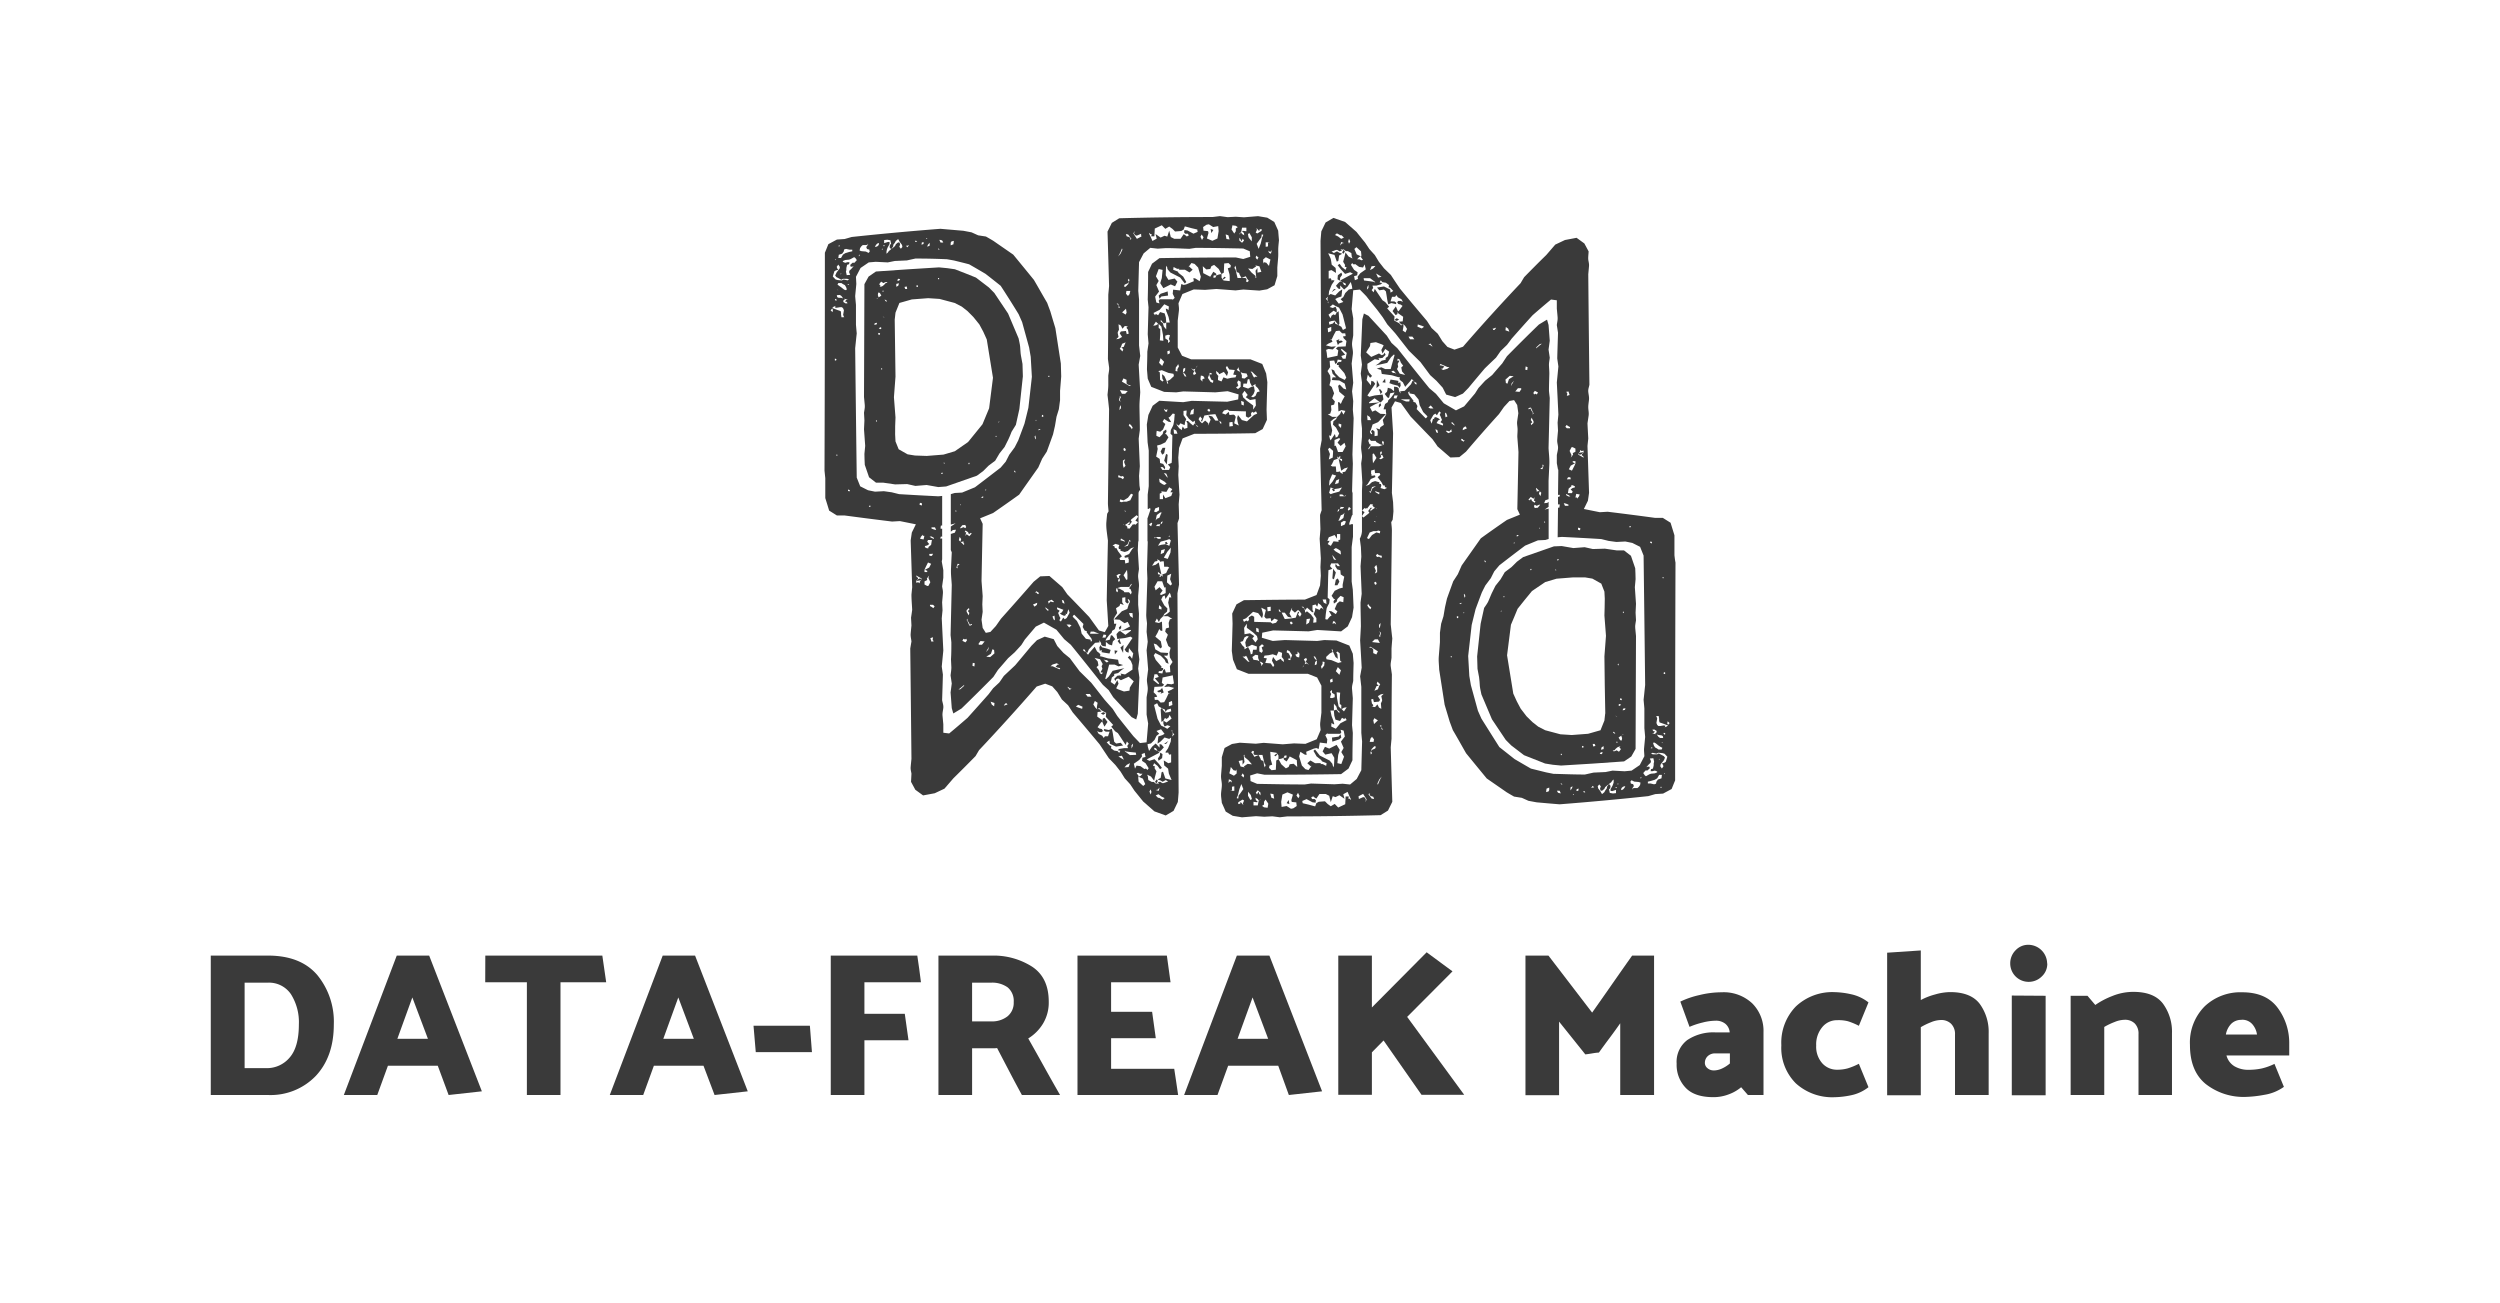 <svg id="Calque_1" data-name="Calque 1" xmlns="http://www.w3.org/2000/svg" viewBox="0 0 543.72 283.46"><defs><style>.cls-1{fill:#3a3a3a;}</style></defs><title>DFM-Logo</title><path class="cls-1" d="M58.29,238.15H45.84V207.83H58.29q7.08,0,10.7,4.21a16,16,0,0,1,3.61,10.77q0,7-3.92,11.19A13.63,13.63,0,0,1,58.29,238.15Zm-.09-24.43h-5v18.59h4.73A6.45,6.45,0,0,0,63,230q2-2.3,2-7.2a11.41,11.41,0,0,0-1.72-6.57A5.76,5.76,0,0,0,58.2,213.72Z"/><path class="cls-1" d="M93.34,207.83l11.46,29.52-7.23.8-2.36-6.37H84.37l-2.32,6.37H74.78l11.51-30.32Zm-3.66,9.1-3.26,9h6.65Z"/><path class="cls-1" d="M105.55,207.83H131c.14,1,.29,1.95.42,2.9s.27,1.92.42,2.9h-9.94v24.52h-7.31V213.63h-9.06Z"/><path class="cls-1" d="M151.17,207.83l11.46,29.52-7.22.8L153,231.78H142.21l-2.32,6.37h-7.27l11.51-30.32Zm-3.65,9.1-3.26,9h6.64Z"/><path class="cls-1" d="M176.59,228.83H164.37l-.49-5.75h12.26Z"/><path class="cls-1" d="M197.59,226.25H188v11.9h-7.32V207.83h18.82c.15.95.29,1.92.42,2.9s.26,2,.38,2.9H188v6.86h8.78Z"/><path class="cls-1" d="M222.25,238.15q-1.38-2.53-2.72-5.1l-2.67-5.11a6,6,0,0,1-.74.05h-4.7v10.16H204.1V207.83h11.64a15.58,15.58,0,0,1,8.7,2.39q3.65,2.39,3.65,7.64a8.84,8.84,0,0,1-1.27,4.8,9.63,9.63,0,0,1-3.19,3.19c1.16,2.05,2.32,4.11,3.46,6.17s2.3,4.11,3.46,6.13Zm-6.73-24.43h-4.1v8.42h4.19a5.42,5.42,0,0,0,3.5-1.09,3.77,3.77,0,0,0,1.36-3.1,3.83,3.83,0,0,0-1.32-3.21A5.78,5.78,0,0,0,215.52,213.72Z"/><path class="cls-1" d="M256.23,238.15H234.34V207.83h19.44l.8,5.8H241.65v6.42h8.92l.8,5.75h-9.72v6.65h13.73c.15,1,.29,1.9.43,2.85S256.08,237.2,256.23,238.15Z"/><path class="cls-1" d="M276.08,207.83l11.46,29.52-7.23.8L278,231.78H267.11l-2.32,6.37h-7.26L269,207.83Zm-3.66,9.1-3.26,9h6.65Z"/><path class="cls-1" d="M298.37,207.83v11.28l11.91-12,5.62,4.15-9.86,9.9,12.4,16.94h-9.28l-8.25-11.81-2.54,2.58v9.23h-7.31V207.83Z"/><path class="cls-1" d="M344.79,229.32l-5.71-7.13v16h-7.31V207.83h5l9.5,12.4q2.17-3.07,4.35-6.2t4.35-6.2h4.77v30.32h-7.36v-15.6c-.75,1.07-1.51,2.13-2.3,3.18s-1.57,2.12-2.34,3.19a12.21,12.21,0,0,0-1.45.18C345.75,229.19,345.27,229.26,344.79,229.32Z"/><path class="cls-1" d="M374.45,215.81a9.06,9.06,0,0,1,6.64,2.41,8.44,8.44,0,0,1,2.45,6.29v13.64h-3.39l-1.47-1.69A9,9,0,0,1,376,238a9.3,9.3,0,0,1-3.35.62c-2.7,0-4.72-.67-6-2a7.19,7.19,0,0,1-2-5.27,5.94,5.94,0,0,1,2.31-5.15,10.19,10.19,0,0,1,6.07-1.67h3.16a2.68,2.68,0,0,0-.95-1.87,3.21,3.21,0,0,0-2.08-.67,12,12,0,0,0-2.87.4,17.17,17.17,0,0,0-2.84.94l-2-5.49a19.05,19.05,0,0,1,4.13-1.42A20.3,20.3,0,0,1,374.45,215.81Zm-1.74,17a4.34,4.34,0,0,0,1.76-.4,7.33,7.33,0,0,0,1.76-1.12V229.1h-3.17a2.29,2.29,0,0,0-1.65.6,2,2,0,0,0-.62,1.45,1.47,1.47,0,0,0,.56,1.16A2,2,0,0,0,372.71,232.8Z"/><path class="cls-1" d="M399.55,221.88a4.1,4.1,0,0,0-3.23,1.51,5.84,5.84,0,0,0-1.32,4,5.41,5.41,0,0,0,1.32,3.86,4.26,4.26,0,0,0,3.23,1.4,8.37,8.37,0,0,0,2.3-.29,14.38,14.38,0,0,0,2.43-1l2.09,5.09a9.1,9.1,0,0,1-3.9,1.78,19.07,19.07,0,0,1-3.45.4,11.78,11.78,0,0,1-8.43-3,10.88,10.88,0,0,1-3.17-8.3,11.29,11.29,0,0,1,3.17-8.45,11.55,11.55,0,0,1,8.43-3.1,17.82,17.82,0,0,1,3.45.43,9.26,9.26,0,0,1,3.9,1.8l-2.09,5.09a14.59,14.59,0,0,0-2.41-1A8.32,8.32,0,0,0,399.55,221.88Z"/><path class="cls-1" d="M424.12,215.77q4.5,0,6.45,2.56a10.32,10.32,0,0,1,1.94,6.4v13.42h-7.32V225a3.1,3.1,0,0,0-.85-2.34,3,3,0,0,0-2.22-.82,5.9,5.9,0,0,0-2.17.49,14.54,14.54,0,0,0-2.2,1.07v14.8h-7.32v-31l7.32-.49v10.79a14.18,14.18,0,0,1,3.12-1.22A12.21,12.21,0,0,1,424.12,215.77Z"/><path class="cls-1" d="M445.26,209.57a3.73,3.73,0,0,1-1.21,2.81,4,4,0,0,1-2.85,1.16,4,4,0,0,1-4-4,4,4,0,0,1,1.16-2.86,3.76,3.76,0,0,1,2.81-1.2,4.12,4.12,0,0,1,4.06,4.06Zm-.36,7v21.63h-7.36V216.52Z"/><path class="cls-1" d="M464,215.72c3,0,5.15.87,6.44,2.59a10.34,10.34,0,0,1,1.94,6.42v13.42H465.1V224.91a3.1,3.1,0,0,0-.82-2.32,3,3,0,0,0-2.21-.8,6.08,6.08,0,0,0-2.19.49,14.93,14.93,0,0,0-2.23,1.07v14.8h-7.31V216.57H454l1.7,2a17.32,17.32,0,0,1,3.68-1.94A12.11,12.11,0,0,1,464,215.72Z"/><path class="cls-1" d="M487.66,215.81q5.18,0,7.7,3.37a12.82,12.82,0,0,1,2.52,7.91v2.46H484.23a3.88,3.88,0,0,0,1.72,2.34,5.9,5.9,0,0,0,3.14.78,13.88,13.88,0,0,0,2.81-.29,12.85,12.85,0,0,0,2.77-1l2.05,5a10,10,0,0,1-4.31,1.74,25.52,25.52,0,0,1-3.9.44,13.35,13.35,0,0,1-8.8-2.81q-3.42-2.81-3.42-8.47a11.14,11.14,0,0,1,3.24-8.45A11.29,11.29,0,0,1,487.66,215.81Zm-.17,6a3.06,3.06,0,0,0-2.21.84A4.44,4.44,0,0,0,484.1,225h6.77a4.33,4.33,0,0,0-1-2.23A2.89,2.89,0,0,0,487.49,221.79Z"/><path class="cls-1" d="M205.77,105.8q3.34-1.14,6.69-2.34l1.36-1,1.18-1.18,1.44-1.08c.31-.53.62-1.06.94-1.59l1.1-1.39c.28-.57.56-1.13.85-1.7s.45-1.07.67-1.61l.94-1.51c.25-1.15.51-2.29.76-3.44.25-2.37.51-4.74.76-7.11l-.08-2.69c-.11-.61-.23-1.22-.34-1.83s-.11-1.28-.17-1.92-.23-1.21-.34-1.82c-.76-1.81-1.53-3.61-2.29-5.41-1-1.5-2-3-3-4.48l-1.18-1.19-2.8-2.14c-1.53-.61-3-1.22-4.58-1.81L206,58.32l-1.78-.17q-6.86.41-13.71.9l-1.6,1.1L188,61.8l-.09,24.55c.06.59.11,1.18.17,1.76s-.11,1.11-.17,1.66l.09,1.67-.09,1.93c.09,1.2.17,2.4.26,3.61-.06.58-.12,1.16-.17,1.74,0,.79.05,1.58.08,2.37l.93,2.71c.51.39,1,.78,1.52,1.18l1.61,0,2.54.37,2.62-.07,1.78.4,2.45-.2,2.54.45Zm11.44-14.11h.17l-.17.19h-.09Zm-.68,3.12h.25l-.08.18h-.17ZM205,103.07l-.34,0,.17-.27H205Zm.43-2.2-.17-.1v-.19l.17.1Zm5.42.07h-.26l.09-.28h.17Zm-6.61-40.48v.28h-.17l-.08-.27ZM199.42,62l.25.17-.09.27-.33-.16Zm-2.2.31c0,.18.05.36.08.54l-.42,0-.17-.45Zm-1.87-1.68.43.06-.26.38L195.1,61Zm-.42,1.11.59-.13c-.05.18-.11.36-.17.55l-.42.2ZM191,63.62l.34.07c.11.2.22.4.34.6l-.6.39-.16-.52Zm-.42,28.09-.09-.18.17-.17.09.27Zm.08-21.16-.51.11.09-.36.51-.11ZM190.62,65l.34-.2-.17.19Zm.67,7.85-.25-.08L191,72.4l.42.08Zm-.17-1.41.34-.28.26.17-.17.27Zm.6,9-.09-.35h.17l.09.17Zm.42-11.48-.17-.17.25.17.17.17Zm-.25-5.68.25-.1v.27H192Zm.67,2.19c-.05-.12-.11-.23-.17-.35l.43.24.08.27Zm.09-3.93-.34.38-.34.29-.51.21h-.17l.17-.1.09-.09-.34-.42.42-.56.51.32.42-.21.34,0,.09.17ZM199,99.07l-1.61-.26-1.94-1.1L194.76,96l-.08-1.52c0-1.23,0-2.46.08-3.68-.11-1.47-.22-2.94-.34-4.4.12-1.5.23-3,.34-4.49q-.07-6.19-.17-12.38c.06-.51.12-1,.17-1.53.28-.7.57-1.4.85-2.11l2.71-.77,3.55-.27,2.46.16,3.3.88,1.52.78,1.28,1,1.27,1.28L213,70.56l.85,1.58c.25.57.5,1.13.76,1.69l1.35,8.33-.84,6.64-1.44,3.47-3.14,3.87q-1.44,1-2.88,2l-2.46.73-3.64.29Z"/><path class="cls-1" d="M265.93,60.67l.17.1.51-.4-.34-.2Z"/><path class="cls-1" d="M253.78,101c.06-.7.11-1.39.17-2.09l-.34-.2-.42,1.49Z"/><path class="cls-1" d="M253.19,98.58l.25-1.19h-.59l-.43.8.34.7Z"/><path class="cls-1" d="M263.89,50l-.6-.2c.06.29.12.59.17.89Z"/><path class="cls-1" d="M252.42,63.89l-.42.4c.05.23.11.46.17.69l.42-.5,1.45-.2-.09-.9Z"/><path class="cls-1" d="M304.55,83.13l-.43.19v-.48l-.51-.1-1.18-.19c-.09.26-.17.52-.26.77l.76.29,1.11.28.34.48.25-.48Z"/><path class="cls-1" d="M289.61,63.55l.94-.67h-.43Z"/><path class="cls-1" d="M300.64,83.13l.68.1c0-.29-.05-.58-.08-.87Z"/><path class="cls-1" d="M290.89,60.74l.51.3.08-.68.42-.57c0-.17-.11-.33-.17-.5l-.76.57Z"/><path class="cls-1" d="M292.5,54.72l-.26-.4c-.11.19-.22.39-.34.58l.26.3Z"/><path class="cls-1" d="M299.46,82.65l-.09,1.74.68-.58C299.85,83.43,299.65,83,299.46,82.65Z"/><path class="cls-1" d="M290,106.86l.34-.2c-.06-.1-.12-.19-.17-.29h-.51Z"/><path class="cls-1" d="M303.78,69.79l.51-.28-.51-.3-.51.37Z"/><path class="cls-1" d="M344.07,98.7l.34-.37-.93.15-.08.09-.09.18.34.15Z"/><path class="cls-1" d="M291.31,74.64l.76-.29-.34-.29-.59.09.17-.39-.68.29c.11.32.23.65.34,1Z"/><path class="cls-1" d="M299.88,88.06v.58l.51-.49-.17-.48Z"/><path class="cls-1" d="M302.85,67.65l.68.88.34-.18L304,68l-.08-.1.17-.09-.51-1.17C303.3,67,303.08,67.31,302.85,67.65Z"/><path class="cls-1" d="M299.88,84.68c.09.19.17.39.26.58s.05.32.08.48l.42-.48-.42-.58Z"/><path class="cls-1" d="M354.79,164.53l.93-1.65.09-24.55c-.06-.59-.11-1.17-.17-1.76s.11-1.11.17-1.66l-.09-1.67.09-1.92c-.09-1.21-.17-2.41-.25-3.61.05-.58.11-1.17.16-1.75,0-.79-.05-1.58-.08-2.37l-.93-2.71-1.52-1.18-1.61,0-2.54-.37-2.62.08-1.78-.4-2.45.19-2.54-.44-1.69.07q-3.36,1.14-6.7,2.34l-1.35,1c-.4.39-.8.78-1.19,1.18l-1.44,1.08-.93,1.58-1.11,1.4-.84,1.69c-.23.54-.46,1.07-.68,1.61s-.62,1-.94,1.51c-.25,1.15-.5,2.3-.76,3.45-.25,2.36-.51,4.73-.76,7.1l.08,2.7c.12.6.23,1.21.34,1.82s.11,1.28.17,1.92.23,1.21.34,1.82c.76,1.81,1.53,3.62,2.29,5.41q1.49,2.26,3,4.48l1.18,1.19,2.8,2.14c1.53.62,3.05,1.22,4.58,1.81l1.69.27,1.78.17q6.86-.39,13.71-.9ZM326.52,133h-.17l.17-.18h.08Zm.67-3.13h-.25l.08-.19h.17ZM353.1,133l.09.18-.17.18-.09-.27ZM353,154.13l.51-.11-.09.36-.51.11Zm-.59-2.28.25.08.09.35-.43-.07Zm.17,1.41-.34.28-.26-.17.17-.27Zm-.6-8.95.09.36h-.17l-.08-.18Zm-.42,11.48.17.17-.25-.17-.17-.17Zm.26,5.68-.26.1v-.26h.17Zm-.68-2.19c.06.12.11.24.17.35l-.43-.24-.08-.26Zm-12.44-37.66h.34l-.17.27h-.17Zm-.43,2.19.17.11v.18l-.17-.1Zm-5.42-.07h.26L333,124h-.17Zm6.61,40.48v-.28h.17l.08.28Zm4.83-1.57-.26-.16.09-.28.33.16Zm2.2-.31-.09-.54.42,0,.17.44Zm1.86,1.68-.43-.06.26-.37.42.06Zm.42-1.1-.59.13c.05-.19.11-.37.17-.55l.42-.21Zm.34-7.74c-.06.51-.11,1-.17,1.53-.28.7-.56,1.41-.85,2.11l-2.7.77-3.56.27-2.46-.16-3.3-.88-1.52-.78c-.43-.32-.85-.65-1.27-1L332,155.78l-1.27-1.66-.84-1.58c-.26-.56-.51-1.13-.77-1.69l-1.35-8.33.84-6.64c.48-1.16,1-2.32,1.45-3.47,1-1.3,2.09-2.59,3.13-3.87l2.88-1.95,2.46-.73,3.64-.29,2.54,0,1.61.27,1.94,1.09.68,1.74.08,1.53c0,1.22-.05,2.45-.08,3.67.11,1.47.23,2.94.34,4.41-.11,1.49-.23,3-.34,4.48Q349,149,349.13,155.18Zm3,8.32-.51-.32-.42.2-.34,0-.08-.18.33,0,.34-.38c.12-.09.23-.19.34-.29l.51-.21h.17l-.17.1-.09.09.34.42Zm.59-2.44-.34-.07c-.11-.2-.22-.4-.34-.6l.6-.39c0,.18.11.35.17.52Zm.09-1.16.16-.18h.17Z"/><path class="cls-1" d="M277.8,164l-.17-.1-.51.39.34.2C277.57,164.35,277.68,164.18,277.8,164Z"/><path class="cls-1" d="M279.83,174.68l.6.2c-.06-.3-.12-.6-.17-.9C280.12,174.21,280,174.44,279.83,174.68Z"/><path class="cls-1" d="M291.3,160.79l.42-.4c-.05-.23-.11-.46-.17-.69l-.42.5-1.44.21c0,.3.05.59.08.89Z"/><path class="cls-1" d="M290.53,126.1l-.25,1.19h.59l.43-.79c-.11-.24-.23-.47-.34-.7Z"/><path class="cls-1" d="M289.94,123.71c-.06.7-.11,1.39-.17,2.09l.34.2.42-1.49Z"/><path class="cls-1" d="M253.68,117.82a3.79,3.79,0,0,1-.34.2l.17.29H254Z"/><path class="cls-1" d="M240.87,157l-.68-.88-.34.18-.08.38.08.1-.17.09.51,1.17C240.42,157.72,240.65,157.38,240.87,157Z"/><path class="cls-1" d="M243.84,140l-.25-.58-.09-.48-.42.49.42.57Z"/><path class="cls-1" d="M244.26,142l.09-1.74-.68.58C243.87,141.26,244.07,141.64,244.26,142Z"/><path class="cls-1" d="M243.84,136.62V136l-.51.49.17.48Z"/><path class="cls-1" d="M239.94,154.89l-.51.28.51.3.51-.37Z"/><path class="cls-1" d="M251.22,170l.26.4c.11-.19.22-.38.34-.57l-.26-.31Z"/><path class="cls-1" d="M252.41,150l-.76.29.34.3.59-.1-.17.39.68-.28c-.11-.33-.23-.66-.34-1Z"/><path class="cls-1" d="M243.08,141.55l-.68-.1.08.87Z"/><path class="cls-1" d="M252.83,164l-.5-.31-.09.68-.42.58.17.49.76-.56Z"/><path class="cls-1" d="M199.65,126l-.34.36.93-.15.08-.09.09-.17-.34-.15Z"/><path class="cls-1" d="M254.11,161.14l-.94.66h.43Z"/><path class="cls-1" d="M239.18,141.56l.42-.2v.48l.51.1,1.19.19c.08-.26.17-.51.25-.77l-.76-.29-1.11-.28-.33-.48-.26.48Z"/><path class="cls-1" d="M278.16,52.25c-.06-.69-.12-1.39-.17-2.08l-.85-1.9-1.53-.93-2-.33-3.06.25-1.78-.12-1.79.09L265.33,47l-1.61.2q-10.16,0-20.3.27l-1.61,1c-.31.64-.62,1.27-.94,1.9q.18,5.92.34,11.83c-.05.63-.11,1.25-.17,1.88q0,7-.08,14c.08.59.17,1.18.25,1.78s-.11,1.25-.17,1.87v2c0,.73-.11,1.45-.17,2.17.12,1,.23,2,.34,3.06q-.12,10.2-.25,20.41c0,.61.09,1.23.14,1.84l-.31.53c-.06.61-.12,1.22-.17,1.83s0,1.35.08,2,.17,1.34.26,2q-.14,6.49-.26,13c.12,1.85.23,3.71.34,5.57l-.76,1.35-1.27-.37-2.12-2.93q-2.38-2.49-4.75-4.92l-1.1-1.57-2.8-2.43-2,.08-1.44,1.18q-3.56,4.09-7.11,8.05l-1.1,1.57-1.19,1.29-1,.2c-.23-.36-.45-.72-.68-1.07-.08-.6-.17-1.19-.25-1.79.08-.57.17-1.14.25-1.71l-.08-1.62.08-1.8c-.08-1.1-.17-2.21-.25-3.31q.12-6.2.25-12.41l-.56-1.2,2.82-1.15c1.89-1.31,3.79-2.64,5.68-4,1.39-2,2.77-3.93,4.16-5.91l.84-1.91,1-1.53c.46-1.25.91-2.5,1.36-3.75l.42-1.84c.12-.68.23-1.36.34-2l.51-1.65c.09-.65.17-1.3.26-1.95V85c.08-1,.17-2.08.25-3.12l-.08-2.83c-.4-2.56-.79-5.12-1.19-7.68-.37-1.22-.74-2.45-1.1-3.67-.23-.61-.46-1.22-.68-1.83-1-1.69-1.93-3.37-2.89-5-1.5-1.85-3-3.68-4.49-5.49-1.44-1-2.89-2-4.33-3-.53-.32-1.07-.63-1.61-.94l-1.69-.26-1.44-.65-1.78-.34-5-.43q-9.66.75-19.29,1.78l-1.52.44-1.69.12-1.86,1c-.25.62-.5,1.25-.76,1.87q0,23.7-.08,47.39c.06.54.11,1.09.17,1.63v4.33q.42,1.35.84,2.73l1.69,1.06,1.69,0c3.44.46,6.87.9,10.31,1.32l1.7-.1,3.47.7h0c-.29.6-.59,1.2-.88,1.79-.08.58-.17,1.15-.25,1.73l.33,10.15c-.05.54-.11,1.09-.16,1.63,0,1.1.11,2.2.16,3.3-.08.57-.16,1.14-.25,1.71l.09,1.69c-.06.59-.12,1.19-.17,1.78s.11,1.13.17,1.7c-.09.51-.17,1-.26,1.53q.14,12,.26,24c-.06.59-.12,1.18-.17,1.76s.11,1,.17,1.46l-.09,1.78.93,1.72,1.69,1.23,2.53-.47,2.12-1,1.94-2.25c1.61-1.58,3.21-3.19,4.82-4.83l.76-1.29c4.17-4.42,8.35-9.05,12.53-13.84l1.86-.62,1.53.58,1.1,1.24,1,1.62,1.35,1.26,1,1.54q2.93,3.44,5.85,6.95l2,3,1.44,1.5c.37.47.73.94,1.1,1.4l.93,1.49c.4.44.8.87,1.19,1.31l.93,1.4c.63.77,1.25,1.54,1.87,2.32l2.46,2.16,2.46.89,1.7-1,.93-1.93c.06-.68.12-1.37.17-2.06q-.12-21.67-.25-43.34c.11-.63.23-1.25.34-1.87l-.33-13.4c.12-.32.23-.63.34-1,0-1-.05-2.06-.08-3.08.06-.7.11-1.4.17-2.09-.09-1.43-.17-2.86-.26-4.28l.09-1.9-.09-1.89c.06-.69.12-1.39.17-2.09.26-.69.51-1.39.77-2.08l2.55-1q6.62,0,13.24-.13l1.62-.9.93-2-.08-2.19c.05-2,.11-4,.17-6-.09-.63-.17-1.26-.26-1.89-.28-.69-.56-1.39-.85-2.08l-2.55-1h-12.9l-2-.79-.93-1.79V69.74c.08-.7.17-1.4.25-2.09s-.05-1.13-.08-1.7c.28-.66.56-1.33.85-2l2.46-1,2.46.09,2.47-.19,4.16.31,1.7-.19,3.48.23,1.7-.28,1.61-.88.6-2V58.19c.05-.65.11-1.31.17-2S278,55,278,54.33,278.1,52.94,278.16,52.25ZM228,81.78l.17-.1.08.3H228Zm-1.36,8.43.25.1v.39l-.33-.11ZM226,93.3l.34.1-.26.09-.34.09Zm-.68-2,.08.1-.08.19-.09-.19Zm-.17,3.38.08.29.09.49-.09.09L225,95C225.06,94.89,225.12,94.76,225.18,94.63ZM275.27,52.7h.93l-.42.09v.8l-.51.09Zm-2-3.11.6.7.08-.39.43-.1v.4l-.94.58-.34-.2.26-.59Zm-.08,6,.51.4-.26.49-.34-.4Zm-1.45-4.89.51.9v.9c-.19-.24-.39-.47-.59-.71s-.17-.6-.25-.9Zm-2.12,0,.34-.3c.06-.3.12-.59.17-.89h.94v.79l-.77-.1-.17.09.43.41c0,.16,0,.33.08.49l-.51-.3-.25-.4-.17.3-.09.29Zm-.08,1,.25.3c.06.17.12.33.17.5l.34-.59.26.4-.43.49-.59-.5Zm-1.53-2.7.76.11.43.3-.43.29v.6l-.34.5c-.19-.3-.39-.6-.59-.9C267.94,49.53,268,49.23,268.05,48.93Zm-.85,2.18.25.9-.67-.1c-.06-.33-.12-.67-.17-1Zm-4.76-2.3.51-.1.94.6,1.1-.2.09,1.1-.26,1.59-1.1.5-1.19-.5c.11-.4.23-.8.34-1.2l-.09-.4-1-.1c0-.26-.05-.53-.08-.79ZM261.34,51l.42.6c-.11.2-.22.4-.34.6-.11-.24-.22-.47-.34-.7Zm-11.13-.1h.26l-.09.5h.68l.09-1.69,1.53-.72.76.78.85-.5.68.49c.2.19.4.39.59.59l1.36-.11.51-.31.26-.7,1.44.39,1.28.3c0,.16,0,.33.08.5l-.93.4-1.28-.69-.68-.1c0,.17-.05.33-.08.5l.25.3h.6l.17.4-.43.2-.34-.29a3.79,3.79,0,0,0-.34-.2l-.68,1h-1.36l-.76-.39c-.11-.46-.23-.93-.34-1.39l-.42,1.3-.6-.19-.85.4-1.1-.77.25,1-.93.51c-.14-.33-.28-.66-.43-1-.08-.17-.17-.33-.25-.49l-.09-.3Zm-3.48-.63c0,.14,0,.27-.08.4s.17.33.25.49l.34.09.94-.41c0,.2,0,.4.08.59l-1,.52-.76-1.17Zm.71,63.24,0,.15-.42.4v.1l-.26-.18-.16.16-.17-.17-.76,1-.58-.09.15-.22-.34-.38-.26-.08.77-.52.25-.28v.46l-.42.31.42,0,.51-.7-.26-.34.18-.21,1.11-.87.34.31-.6.88Zm-.8,3.2v.08l0-.08Zm-2.17-2.59-.12,0h0l0-.15Zm0-3.16.08.1.28.06,0,.14-.12,0-.13-.14Zm-.16,1.37.12-.14,0,0Zm.24,5.23.08.28a3.59,3.59,0,0,0-.34-.17l-.59-.17.09-.39Zm.68.84.42-1c.12.12.23.25.34.37l-.34-.08c-.11.32-.22.65-.34,1l-.85.23Zm.3-1.7h.1l-.06,0Zm.3-7.89-.82.3-.72,0-.31.12-.44-.12c0-.17.05-.33.08-.5l.77.22.93-.58.68-.88.42.21Zm-.51-25.15.68.2-.34.1-.34-.2L244,83c.11-.23.22-.47.34-.7l.67.3v.79Zm-.43-19.79.09-.59h.85c-.06.23-.11.46-.17.69l-.34.4C245.15,64.2,245,64,244.86,63.87Zm.17,4.06-.25.49-.76-.48.84-.8C244.92,67.4,245,67.66,245,67.93Zm-.25,33.34-.42.49c-.06-.2-.12-.4-.17-.6v-1l.5-.29-.25.59C244.55,100.74,244.67,101,244.78,101.27Zm-.34-3.17-.17-.5.34-.19.25.5Zm.25-12.46H244l-.43-.8,1.7.21Zm-.33-10.19-.51.1.42.39-.17.5c-.2-.2-.4-.39-.59-.59.08-.13.17-.26.25-.4l.26-.69.76-.3Zm-.6,10.88c-.08.19-.17.39-.25.59l.17.49-.34-.39c0-.2.11-.4.17-.6v-.29Zm0,1.78v.69l-.34.39.09-.69Zm0,15.52.43-.1.25.3c-.08.14-.17.27-.25.4l-.43-.31-.59-.11v-.2l.08-.29Zm2.38-10.26-.17-.3-.17-.2-.34-.3.17-.4.34.3.34.5ZM245.37,51c.12.16.23.32.34.49s.23.25.34.38l-.08.2h-.26l.17-.2-.25-.29-.6-.19c-.05-.16-.11-.33-.17-.49Zm-.76,10.9.68-.31.25-.3-.25-.39.25-.3.09.39-.09.3-.17.5-.59.6-.34-.09Zm-1-6.91c.14-.33.28-.66.43-1,0,.09,0,.19.08.29l-.42.9-.51.6Zm-.42,11.08c.05.16.11.33.17.49l.25.39-.42-.09.17-.3-.51-.58Zm.08,7.21c-.06-.26-.11-.52-.17-.79s.17-.53.26-.79l-.09-1.18.51.29.34.69.51-.6.76.09-.34.1v.3c.09.1.17.2.26.29.06.3.11.6.17.89l-.43.11c-.05-.23-.11-.47-.17-.7l-1.1.11-.25.4.51.79c-.23.13-.46.26-.68.4l-.6.1Zm-.68,45,.85.26c-.06.16-.12.33-.17.49l.08.38h.34v.38l.93.26.68-.22.68-.6.68-.22-.42.4-.68,1.09-1,.42.08.39.85-.13-.17.2.17.19v.77l-.76.22-.09-.77-1,0-.17-.38L244,121l-.85-1.13c-.11-.22-.22-.44-.34-.66l-.34,0-.08-.39-.43-.17ZM245.79,134l-.25-.67h.76l.09,1.06Zm.17,3v.19l-1.19.88-1.18-.86,1-.1Zm-2.8-8.47-.17.29-.25-.28c0-.19,0-.39.08-.58l.94-.31,1.86,0,.26-.49.34-.21-.17.3c-.12.16-.23.33-.34.49l-.17.2.34.19c.08.22.17.44.25.67l-.17.49-.42-.48-1,0-.17-.29-.85-.46-.59-.18Zm.43-2.33-.26.4-.17-.39.26-.49h-.34l-.26-.57.51-.3h.26l.17.19-.26.1-.17.3C243.42,125.68,243.5,125.94,243.59,126.19Zm.76-1.08.76-1.19.09,1V126l-.26.11C244.75,125.74,244.55,125.42,244.35,125.11ZM240,138l.6.1-.17.57h-.68C239.85,138.45,239.94,138.23,240,138Zm-.51,1.93v.28l.34.29.68.09v-1l.68.58.68.19c0-.16.06-.33.08-.49l.09-.38.51-.49-.6-.76-.34-.1c-.08.32-.16.65-.25,1l-.93.2.17-.39c.2-.26.39-.52.59-.77s.4-.39.59-.59l.09-.38.59-.39c.12-.39.23-.78.34-1.16h-.51v-.48l-.08-.58.25-.48.51-.78c-.08-.35-.17-.71-.25-1.06l.76-.49.17-.49.76.27c-.11-.19-.22-.38-.34-.57V130l.68-.11v1l.43.38.34-.29c-.09-.2-.17-.39-.26-.58l.17-.1.26.29c0,.09,0,.19.08.29l-.25.48c-.12.36-.23.72-.34,1.08l-1.19.5c-.57.59-1.13,1.18-1.7,1.76l1.19.08,1.1.76.68-.3.51,1-1.27.69-1,.39-.08-.09-.6.68c.06.35.12.7.17,1.06l1.7-.21,1.19-.3.42.29c-.56.85-1.13,1.69-1.7,2.53l.34.48.51.19.09-1,.93,1.16c-.08.39-.17.77-.25,1.16l-.51-.68-.43.39.68.78.34.87v1l-1.61,1.06-1-.2.17.29-.08.29-.09-.2-.68.1-.68.67.26.48.17-.38.42-.19.6.39,1.69-.76,1.11,1c-.29.45-.57.9-.85,1.35l-.09.68-1.19.18-1.35-.5-.34-.2.51-1c-.09-.25-.17-.51-.26-.77l-.59,1-.85-.59c.08-.32.17-.64.25-1l.51-.38v-.38l.85-.19.77-.67.59-.39-2.55.57-.84,1.24-.6.58-.17-.1c.29-1,.57-2,.85-3.07h1.19l.85.39,1-.29-.93-.29c-.06-.29-.11-.58-.17-.87l-2.2-.29-1.28-.38-.5-.1.17-.29-.26-.38-.51-.38-.51-1c-.36.42-.73.83-1.1,1.25l-.34.48-.51-.57-.51-.29v-.38l.34.19c.06.16.12.32.17.48l.34.18c.12-.25.23-.5.34-.76l1.36-1.44,1-.1-.17-.48c.11.13.22.26.34.38Zm.51,3.45.34.19h.43l.34.39-.51.09Zm-.25,2.11-.42.76h.5l-.17.38-.42-.19c-.08-.23-.17-.45-.25-.68l-.51-.67.42-.38c-.06-.29-.11-.58-.17-.86-.22-.26-.45-.51-.68-.77l1.19.29c.2.35.4.7.59,1.05l-.25.48C239.66,145.11,239.71,145.3,239.77,145.49Zm-2.54-8.13h.67l.94.38.25.09-2,0Zm-3.74-3.56.17-.1,2,2c-.05.22-.11.44-.17.66l.43.76.51.19-.09.19.43.56c.19.26.39.51.59.76l.17.48-.25.29-.09-.48-1-.18-.93-1.14c-.08-.41-.17-.82-.25-1.23l-.77-1.51-.93-.93Zm-2.11-3.16c.05.22.11.44.17.65l-.43-.17c-.05-.22-.11-.44-.17-.66Zm-1.44,1.45,1.35.53c-.11.19-.22.38-.34.57l-.42.2.34.28.59.27.42-.2-.17-.28.34.09c.06-.19.12-.38.17-.57s.12-.32.17-.48l.26.75L232,134.4l-.42.29c-.12-.12-.23-.25-.34-.37l-.51.86-.34-.28.25-.47a2.61,2.61,0,0,0-.17-.28c-.11-.28-.22-.56-.34-.84l.34-.48-.59-.36Zm3.13,3.9-.51.48c-.2-.22-.39-.44-.59-.65h.68Zm-3.64-1.45v.38l-.26-.19c-.08-.21-.17-.43-.25-.65l.42-.19Zm-.68-4.11.51.46-.17.09-.6-.17-.42.48c0-.18-.06-.37-.08-.55Zm-1.27,1.72.68.55-.34.1-.51-.64Zm-2.12-3.57.51.26.08.37-.34-.08-.17-.27-.25.1Zm0,2.61.25-.1-.08.46-.51.39-.34-.46Zm-9.82,11,.34-1,.34.18.08.73-.93.81-.85-.09Zm-.42-1.54c-.06.22-.12.43-.17.64l-.51.54Zm-1.86-1.24.76.08h.17l-.09.09-.51.64h-.67l-.09-.18Zm.56-31.14-.43,0,.26-.27h.25Zm.67-1.66-.17.08v-.19l.17-.08Zm6.36-3.81-.25-.2v-.29l.25.21Zm-14.07-50,.17-.29.51-.13c0,.25-.06.5-.08.75l-.6.23Zm-2.37-.65.51.14.25.45-.59,0c-.08-.18-.17-.36-.25-.53Zm0,2.12-.34,0L204,54Zm-2.2-1.48v.64l-.51.23.09-.38Zm-.59-1,.08.08-.17.11-.08-.18Zm-1.1.92.42,0-.09.37-.42.13Zm-1.27-.35.25.16-.34.12-.17-.26Zm-1.87,1.07.34-.12-.34.48-.33-.33Zm-3.13.2.09-.46.25-.29.26-.48.5-.4c.12.19.23.39.34.59l.51.68.08.44-.33.39-.34-.42.17-.46-.09-.45-.34-.06-.5.41-.17.38-.34.3-.51.4Zm-1.94-1.42.68-.07.67.11c.06.26.11.53.17.79l-.25.2-.09.55c.12.13.23.27.34.41l-.51.41-.17.28-.33.3v-.45l.08-.45c.06-.16.11-.31.17-.46l.42-.76v-.45l-.34,0-.84.26Zm-.09,1.07.17.07v.18l-.25,0Zm-.33.75.08.17-.08.18-.09-.17Zm-1.44-.66.34-.39.42-.13-.09.45-.33.3-.51.14C190.34,53.65,190.39,53.52,190.45,53.4Zm-3.38.61.25-.38.34-.3h.76l.34-.12V53l.08.08-.08.19c-.12.15-.23.31-.34.47l.17.42.51.13v.09c0,.11.05.22.08.34l-.25.29-.6-.3-.93-.08-.42-.13Zm-.26,1.59.09-.27.08.35-.17.1Zm-4.31-2.22.17.07-.08.18-.25-.06Zm-.08,2.07.76-.25.34-.47.08-.44.42-.13.77.17.59,0v.35l-.68.15-.84.26-.51.32-.42.73-.59,0C182.36,55.91,182.39,55.68,182.42,55.45Zm.59,4-.08.18-.09.09v-.17Zm-1.35-3,.08-.09.09.07-.17.19Zm-.42,3.38c.08-.27.17-.53.25-.8l.34-.2.51-.13c-.09-.11-.17-.22-.26-.32l-.08-.34.34-.46.33.48c0,.15,0,.3-.08.44l-.59.74c-.12.24-.23.48-.34.72l.25.32,1.1.59.34-.2.34,0,.59,0,.42.14-.34.2-.84-.19-.42.21-.93-.1-.43-.13-.59-.63Zm3.46,2-.08.18-.26,0V61.9Zm-2.53.11a3.78,3.78,0,0,1,.17-.35l.67,0,.34.23.42.22c.09.14.17.28.25.42s.12.33.17.5l-.17.19L183.6,63l-.59-.47-.34-.24Zm.25,1.18-.25,0L182,63l.25.07ZM182,65.35l-.34,0-.08-.25.25-.1Zm-.93,2.54-.42-.41.33-.36.17.25Zm1,31.22-.25-.1.17-.16.17.1Zm-.5-20.73V78l.33.08c0,.11,0,.23-.08.34ZM183,69c0-.2-.06-.4-.08-.6V68l-.09-.34-.84-.29-.76-.3L181,67l.26-.27.5-.21-.08.09-.08.27.33.06.76-.13.43,0c.08.08.16.17.25.25l.17.42c-.06.35-.11.69-.17,1l.17.42.08.09Zm.93-3-.51-.32v-.34l.34-.2-.34-.23-.5-.14-.51,0-.34-.15c0-.14-.05-.28-.08-.42l.67-.05.34.23.42.58.68.12.34,0-.34.11-.34.37.34.06.25.33Zm.51,40.8v-.34l.34.12.08.26ZM185,58l.34,0,.33-.11-.59.66-.33.29-.09.35c.09.2.17.39.25.59l-.76.06c-.05-.25-.11-.51-.17-.76l.09-.35v-.44c.06-.23.11-.47.17-.7l.42-.13.09-.44-.43,0-.5.14-.51-.21v-.18l.51-.22.84-.08.34-.12.76-.42.25.15c.12.16.23.32.34.49l-.51.57-.42,0-.51.48Zm4.31,52.22-.34,0,.09-.25.25,0Zm11.14,15.76-.17.18-.08.18-.17.18v.34l-.34-.23-.42.11v-.34l.17-.35h.17l.08-.35-.34-.23-.08-.34a4,4,0,0,0,.34.23l.84.46-.08.18Zm-.34-8.79c.06-.14.12-.29.17-.44l.42-.47v.25l.34,0c-.05.27-.11.53-.17.79ZM200,109.8c0-.15.05-.3.08-.45l.43.12v.46Zm1.66,8c.06-.12.12-.24.17-.36h.85c-.06.35-.12.7-.17,1.06l-.59.48v.26l-.34,0-.42-.22v-.26l.5-.13.43-.3Zm.51-1.08.42-.05.51.3v.26l-.59-.29Zm.76,3.72c-.08.16-.17.31-.25.46l-.51,0c0-.14-.06-.28-.08-.42Zm-1.6,2.89.5-1,.68.29-.42.81-.93.5.5.22v.26l-.59,0v-.51Zm.33,4.11-.59-.31v-.69l.59-.29a3.38,3.38,0,0,0-.08-.34l.51-.64c-.06.18-.12.35-.17.53l.42.92-.42.8Zm.93,12.12c-.08-.26-.17-.52-.25-.78l.59-.18-.08.44v.17l.25.25Zm.43-7.27-.34-.25-.42-.24v-.26l.67,0,.34.33C203.19,132,203.11,132.1,203,132.25Zm.08-17.14-.51-.2v-.26h.76c.09.19.17.39.26.58Zm13.11,38.47-.51-.38-.26-.64.85.29Zm2.62-.37-.25.17h-.26l.34-.44H219l.08.37Zm11.6-7.68-.42-.19-1.1-.48h-.43l.43-.37.93-.28.51.29H230l-.42.47.42.19.59.1Zm2.21,4.46-.51-.67.25.1.34.29h.34Zm2.71,4.13-.93-.31-.43-.2.51-.36.93.4C235.42,153.8,235.39,154,235.36,154.12Zm1.19-2.64-.43-.58h.94l.33.58Zm6.7,13,.76-.16.34.68.08.2Zm.17-1.63-.34.27.59.12-.25.47-.34-.39-.77-.13-.68-.5.09-.48-.34-.11-.68-.69.6-.37.08.68,1.36.62,1.52-.24-.5-.6-1,.17-.43-.4c-.08-.52-.17-1-.25-1.55s-.17-.84-.26-1.26l-.67.27-1-.22-.09.28.43.3.85,0c-.12.31-.23.63-.34,1l-.68,0-.26.37-.34-.49-.76-.41-.34-.58.51.21h.51c.08-.09.17-.18.25-.28l-.25-.39-.51-.11-.42-.3.42-.56.34-.47.25-.19.09-.19-.17-.19-1-.7.09-1,.84-.08-.5-.58-.43.08-.42-.39-.43-.68c.12-.25.23-.5.34-.75l.6.39c-.06.32-.12.64-.17,1l.08.48.43-.37.42.49,1.1.6-.08.86,1.61,1.77-.43.38c.29.32.57.65.85,1l.6.4,1.69,2.57.26-.77.42.5-.34.47.17.49-.85,0Zm2,3.94-.85.06.51-.56.68-.36C245.68,166.25,245.57,166.54,245.45,166.83Zm.34-2.61-1.1-.81v-.19l.17.2.85.12,1.35.14.09.49Zm.34-1.44v-.68l.34-.38c0,.2-.06.39-.08.58Zm2.55,8.16-1-.92-.09-.88.09-.38-.43-.6.34-.09.43.21.51,0-.43.47-.42.18.93.43.51,1.18Zm.25-3.69-.85-.62-.85-.12c-.11.22-.22.44-.34.66-.08-.36-.17-.72-.25-1.07l1.19-.84.59-.76-.08-.49.68-.27c0,.3.11.59.17.88l-.68.18-.09.68.77.51.67,1.09-.25.38-.34-.3Zm1.36,5.51-.26-.6.26-.48.17.5C250.4,172.37,250.35,172.56,250.29,172.76Zm2.63,1.17-.76-.42h-.26l-.51-.51.6-.27.67.52.68.32Zm-1.53-2.11.43-.08.42-.47L252,172Zm1-2.11.51.31.68-.37.51.31-1,.36h-.26l-.5-.31-.51.18.34.3-.51-.11-.17.09-.51-.41-.43,0-.76-.42-.09-.78-.16-.39.84.42.68.9.17-.78c.12-.42.23-.84.34-1.26l-.42-.69.08-.39-.42-.11.25-.58.77.61.51.7.42-.28-.68-.9-.93-1-1.11.36-.59-.31,2.8-1.48-.42-.31.42.11.42-.38.51-.57-.51-.6-.42-.11v.78l-.85-.9-.76.67c-.23.31-.45.63-.68.95-.09-.29-.17-.59-.26-.88l-.08-.59.76-.17.77-.77.42-.87.6-.47-.6-.6,1-.37.76,1-.51.29-.84.27c-.06.52-.12,1-.17,1.56l.68-.47.84-.86,1,.31.43-.28-.09.88c-.2.48-.39,1-.59,1.46l-.6.86.43.11.34-.28-.17.19.25.49.43-.08v1.76l-.6.18-1-.61.09,1.08.85.71.17,1.08c.2.46.39.93.59,1.39l-1.36-.34-.51-1.48-.34.18c0,.39-.11.78-.16,1.17l-.68.37ZM251,162.63l.42.11.34.59-.68-.31Zm.69-65.75.76-.19,1-.49.68-1.09-.51-.7h-.25l.34-.5-.09-.5-.59.4-.17.59-.68.69-.68-.3c0-.36,0-.73.08-1.09l.77.2.59-.49.51-1.19-.59-.5c.11-.2.22-.4.34-.6l.93.6.6.11-.6-1,.34-.2.59-.69.43.1-.09,1c0,.4-.11.8-.17,1.19s-.39.87-.59,1.3l-.08.79.42.4-.09,3.68c0,.76,0,1.53-.08,2.29L254,101l.51.6-.25.6h-1.45l-.42-.6h.51l.42.5.09-.5c-.15-.23-.29-.46-.43-.7l-.68-.2c0-.3-.05-.6-.08-.89l-.77-.51c.12-.56.23-1.12.34-1.68C251.71,97.34,251.69,97.11,251.66,96.88Zm1.44-8,.43.3.34-.2-.09.59-.42-.1Zm1.43,57.3-1,.09c-.08-.26-.17-.52-.25-.78l-.34.29-.17.69-.85-.11.09-.39h.51l.42-.3v-.39h-.42l.08-.29-1.27-1.47c-.14-.33-.29-.65-.43-1,.12-.16.23-.32.34-.49l1.19.59.85.88c.08.2.17.39.25.59l.6.29c-.09-.32-.17-.65-.26-1l-.76-.78h.76c.06-.2.12-.39.17-.59l-1.61-.1-1.19-.68c-.11-.42-.22-.84-.34-1.27l.6.2.85.87.33-.29c-.08-.42-.16-.85-.25-1.27l-1.19-1,.51-.89.34-.78.34.39h.34l-.09-2-.67.3-.85-.19.42-.78c.11.19.23.38.34.58l.09.19c.11-.23.22-.46.34-.69l.59-.59.25-.49.6-.5.08-.68c-.22-.23-.45-.46-.68-.68l-.67-1.26.33-.69.43-.21.17.78.93-1.38.17.39.17.68-.42-.09c-.09.39-.17.79-.26,1.18.09.39.17.78.26,1.17s.05.52.08.79l-.59.49-.85.5H254l.94.58-.51.1c-.09.26-.17.53-.26.79l.09,1-.68.2c-.06.23-.11.46-.17.69.2.22.39.45.59.68l-.42,1.08.51,1.37.51.39-.26,1,.09,1.08.59,1-.59.88C254.48,145.29,254.5,145.71,254.53,146.14Zm-2.46,2.43-.17.2-1.1-.89c.08-.42.17-.84.25-1.27h.6l.34.58-.85.29Zm.09-20.92-.85.7-.26-.78c.23-.4.46-.79.68-1.19l1,0c.11.33.23.65.34,1l.17.39.25-.1V129l-1,.41-.26-.19.59-.79Zm.42,4.39v.49l-.59-.19.08-.78Zm-.46-19.47-.56.23-.25.36c.08-.39.16-.79.25-1.18l.77-.58.41.11-.23.09Zm.21,1.38-.23.52-.1-.1-.61,0,.26-.33Zm.94-9.21.43.41-.51.29-.43-.2-.59-.41-.09-.79Zm-.17-1.89.51.11.26.6c0,.13,0,.26.08.4Zm-.56,10.64.33-.14-.21.49-.25.1C252.45,113.79,252.5,113.64,252.54,113.49Zm1.14,3.94.6-.22.34.29c-.12.39-.23.79-.34,1.18l-.77-.37-.93.13-.76.22c.19-.3.39-.6.59-.9Zm.41-.83.27-.15v.27Zm-1.51,3,.76-.21c-.08.26-.17.52-.25.79l-.68.31C252.47,120.2,252.52,119.91,252.58,119.61Zm1.27.36.77-.9-.09,1.08-.59,1.38-.85-.27Zm.85,4.78c-.08.4-.17.79-.25,1.19l.42,1.07-.34.3-.76-.68.08-1.47Zm0-16.91-1.28.49-.51-.81v1l0,0-.71,0v-1.19l.43-.2-.09-.3,1.11.12c.19-.33.39-.66.59-1l.68.4-.42.69h.5Zm-2.65,2.4V111l-.64.4-.45-.14.27-.69Zm-.92,6.52h.61l.06,0,.59,0v.39l-.59,0c-.15-.12-.29-.25-.43-.38l-.42.31Zm0,5.34.59-.12-.08-.38.51.27a2.75,2.75,0,0,0,.17.29l.33-.1h.43l.08,1.17.77,0,.34.19-.26.3-.42.89-.85.31.17.49-.34-.29-.17.3-.34-.09.34-.3-.17-.1-.42-.08v-.49l.76.57c-.2-.88-.4-1.75-.59-2.63l-.68.51-.77.21Zm-.81-7.66h0l-.33-.26-.08-.21.53-.33.12.18Zm4.29,39.65.08.58-.59.19-.68.09-.51-.59-.26-.4-.25.29c.06.91.11,1.83.17,2.74l.42-.28.34-.59.34.21.43-.29c.08-.2.17-.39.25-.59l.43.8-1.11.86-.68-.4v.68l.26.59.59-.28.68.21-.68.58-.51-.31-.84-.41-.77-1.48c-.25-1-.51-2-.76-3l.68-.38c.11.23.22.46.34.69l.67.4.68.3.09.49.42-.48Zm-.43-.5v-.88l.68-.29.09.88Zm.68,6.58c.06-.16.11-.32.17-.49s-.11-.32-.17-.49l-.08-.49.17.2-.09.29.51.5Zm-.08-10.2-.85.38.17.4h.42l-.42.09-.51,1.08c-.14.26-.28.52-.43.77l-.76.09-.59-.59h-.68l-.09-.59.6-.09-.17-.39-.6-.59c.06-.39.12-.78.17-1.17l1.7-.09.42-.38-.51-.4c.06-.39.12-.78.17-1.17l1.36-.29.85-.19.09.69.17,1.08-.51.19-.94-.11-.68.69,1-.09,1.19.3Zm.52-55.66-.09-1,.6.3.25.7Zm5-1.58-.51-.69-.34.49-.59-.5-.51-.49H258l.25.49v1l-.68.2c-.11-.17-.22-.34-.34-.5l-.17.5v.29l-.59-.4-.51-.69-.09-.4c.06.1.12.2.17.3a3.79,3.79,0,0,1,.34.2l.34-.5.68.3.26.1c0-.23.05-.46.08-.7l.26-.59-.6-.9v-.9l.68-.09c0,.33-.05.66-.08,1l.59.8.85.7.43-.3v.4c.05.16.11.33.17.49l.34.2.25.2Zm-1.53-2.59.26-.89c.19-.14.39-.27.59-.4,0,.4-.06.8-.08,1.19Zm5.52,1.3-.68-.9-.85-.2.51.9c-.11.27-.22.53-.34.8l-.25.5.08-.5-.68-.6-.68.6-.42-.4-.34-.5.34-.6.42.5-.25.5.25.1.51-1.3,1.28-.2,1.1-.1c.23.47.46.93.68,1.4Zm-1.78-2.29.42-.3.26.4-.26.3Zm3.06,3.08-.26-.29-.17-.4.43.2Zm1.78.5v-.9l.68-.1c0,.3.06.6.08.9Zm5.35-2.5-1.53,1.39-1.1-.29-.85-1.09c-.06.2-.12.39-.17.59s.05.53.08.8.17.6.26.89l-1-.49c.11-.46.23-.93.34-1.39l-.26-.4-.25-.1-.85.1c-.06-.23-.11-.46-.17-.7l-.68.6-.76-.3.42-.59.76-.2.43.29,3.57.1v1.09l.51.3.67-.4-.08-.5.25-.4.34.2.51-.3.26.5ZM271.87,87l1.19-.2.08,1.39c-.19.3-.39.6-.59.89v-.89l-1.36-1-.85-.8c0-.23-.11-.46-.17-.69l.51-.7.68.9-.42.49Zm-1.36.4v.79L270,88c0-.27-.05-.53-.08-.8Zm1.78-6.57.6.6.59.5H273l-.25.2-.26-.4c-.08-.2-.16-.4-.25-.6l-.26-.3Zm-.42,2.39.42.8.43-.3.34-.2v.4l.51.49.42.7-.59.2-.34.79-.51.3-.43-.1.51-.6.26-.69c-.06-.33-.11-.66-.17-1l-.51.1-.76.4-1.11-.39.09-.7h.76c.06-.3.12-.6.17-.9l.34-.09C271.76,82.64,271.82,82.91,271.87,83.17Zm-1.61-2.09.85.1.25.6-.68.5-.59-.1v-.6l-.26-.7Zm-.43,3-.59.49-.43-.39.51-.3-.25-.8.25-.4.51.3Zm-.42-4.28v.4l.34.59-.34-.1-.43-.29ZM265,81.08l.17.3,1-.5.68.9.25-.8-.5-1,.25-.4.51.79,1.19.1c-.11.34-.23.67-.34,1l.68.1-.17.5-.94.1-.85.2-.84-.3c-.15.3-.29.59-.43.89l-.76-.3c0-.29,0-.59.08-.89l-.42-.5-.09-.6Zm2,4,2.38.7-.09,1.09-2.38.5-7.72-.19-1.87.29-5.18-.31-1.45,1.09-.93,2c-.11.69-.23,1.38-.34,2.08.06,1.29.11,2.58.17,3.87.08.6.17,1.19.25,1.79v7.74c-.07.61-.15,1.23-.23,1.84v3.1h.1l0,0,.06,0h.1l.08-.1.19-.1.07.38-.6,1.78h-.05v5l.06.2c-.05,2-.11,4-.16,6l.08,2c-.08,2.63-.17,5.26-.25,7.89,0,.62.11,1.24.17,1.85l-.09,1.86c.09.71.17,1.43.25,2.14-.08.62-.16,1.23-.25,1.85.11,1.4.23,2.8.34,4.19-.09.65-.17,1.3-.25,1.95s.11,1.3.16,2-.16,1.43-.25,2.14v3.71c.11.65.23,1.3.34,1.95-.11,1.37-.23,2.73-.34,4.09l-1.44.16-1.44-1.5-2.3-2.87L243,155.73l-1-1.56c-.59-.66-1.18-1.31-1.78-2l-2.88-3.68-2.54-2.5-2.12-2.85L231.29,142l-1.35-1.5c-.26-.5-.51-1-.77-1.49l-1.95-.55-1.69.77-1.19,1.21c-1.18,1.43-2.37,2.85-3.55,4.25L218.33,147c-.34.48-.67,1-1,1.44L216,149.68,215,151q-2.3,2.6-4.57,5.12c-1.33,1.15-2.65,2.29-4,3.4l-1.27-.16v-1.84c-.06-.61-.11-1.22-.17-1.83s.11-1.16.17-1.74-.17-1.11-.26-1.67c.06-1.85.12-3.71.17-5.57-.08-.58-.17-1.16-.25-1.74.11-1.16.23-2.33.34-3.49-.11-2.32-.23-4.65-.34-7,.06-.59.11-1.17.17-1.75l-.09-1.74c.06-.64.12-1.28.17-1.93s-.11-1-.17-1.56c.09-.61.17-1.23.26-1.84V124c-.11-.63-.23-1.26-.34-1.89l.09-.49v-4.5l-.43,0,.17-.45.26.07V115l-.34,0c0-.24,0-.47.08-.71h.26v-6.43l-.82.08q-4.27-.21-8.55-.47l-1.6-.4-1.7-.24-1.94.1-1.52-.31-1.69-.85c-.26-.63-.51-1.27-.76-1.9q-.18-14.09-.34-28.13c.11-1.08.22-2.16.34-3.24-.06-.63-.12-1.27-.17-1.91V66.3c-.06-.64-.12-1.27-.17-1.91.08-.87.17-1.75.25-2.63l-.08-1.56,1-1.92,1.78-1.21,1.52-.13,2.62.13,1.52-.31,2.63-.12,1.86-.41q3.42,0,6.86.15l1.52.27c1.1.27,2.2.54,3.3.83,1.19.68,2.38,1.37,3.56,2.07,1.11.86,2.21,1.73,3.31,2.61q2,3.06,3.9,6.18l.76,1.71,1.53,5.56c.11.68.23,1.35.34,2,.08,1.44.17,2.89.25,4.34q-.37,3.38-.76,6.74c-.28,1.15-.56,2.31-.85,3.46l-1.35,3.62-.77,1.51L219.5,98.9l-.77,1.51-1.1,1.29q-2.81,2.17-5.59,4.28l-2.8,1.15-1.61.09-.84.25v6.62l1.05-.28v0l-1.05.7v1.13l.46-.37.68-.06c-.09.21-.17.42-.26.64l-.88.28v3.5l.21.5c-.06,1.2-.12,2.41-.17,3.61s.11,2.33.17,3.5c-.09,3.63-.17,7.26-.26,10.89.06.53.12,1,.17,1.58,0,1.23,0,2.45-.08,3.68l.08,1.76c0,.58-.11,1.17-.17,1.75.09.59.17,1.17.26,1.76-.09.64-.17,1.29-.26,1.93.09,1.14.17,2.28.26,3.43.11.38.22.77.34,1.15l1.77-1.07q3.46-3.35,6.94-6.88l1-1.53c.74-.84,1.47-1.69,2.2-2.54l1.44-1.29,1.44-1.57c.26-.4.51-.8.76-1.2l2.38-2.81,1.77-.87,2.72,1.55c.56.68,1.13,1.36,1.69,2.05l1.44,1.22q3.48,4.29,6.95,8.69l1.28,1.17,1,1.56q2,2.15,4,4.32l1,.51c.11-.42.23-.84.34-1.26q.16-3.93.34-7.87c-.09-.65-.17-1.29-.26-1.94.09-.65.17-1.3.26-2-.09-.64-.17-1.29-.26-1.94.06-2.66.12-5.31.17-8-.05-.65-.11-1.3-.17-1.94v-1.95c.06-.68.12-1.36.17-2s-.11-1.36-.17-2,.12-1.23.17-1.85c-.08-1.36-.17-2.72-.25-4.07l.08-1.76.08-.33s0,0,0-.06V107.3a1,1,0,0,1,.33-.73c0-.33-.09-.66-.13-1l-.09-2.08c.06-.69.11-1.39.17-2.08-.08-2-.17-4-.25-6,.08-.63.17-1.25.25-1.88,0-1.72-.06-3.44-.08-5.16,0-1,.11-2,.17-3.07-.12-2-.23-4-.34-6,.11-.63.22-1.26.34-1.88-.09-.76-.17-1.52-.26-2.28v-10c-.06-.62-.11-1.25-.17-1.88.06-2.08.11-4.16.17-6.25l1-1.9,1.44-1.21,1.62.18,1.78-.12c1.7,0,3.4.1,5.1.16l1.36-.21c3.45,0,6.9.07,10.36.14l1.44.61c0,.4.06.79.08,1.19l-1.52.48L268.81,56q-8.32,0-16.64.14l-1.62,1.21c-.28.6-.56,1.2-.85,1.8q0,3-.08,6c.06.56.11,1.12.17,1.68-.06,1.95-.11,3.91-.17,5.86.06.66.11,1.32.17,2-.09.6-.17,1.19-.26,1.79,0,1.29-.05,2.58-.08,3.87.06.66.11,1.32.17,2l.76,1.78,2.81,1.1,2.63.1,1.53-.2,7,.2Zm-55,59.17-.09.71-.42-.18.08-.62Zm-3.72-20.66-.26-.07.09-.45.17-.45.42.06-.17.19-.34.2Zm1-9.36.68-.07c0,.14.11.29.17.43l-.17.28-.43-.22-.5.22-.26,0Zm-.46-4.49v-.09l.16.1-.08.18Zm2,23.56c-.05.18-.11.36-.17.54l-.17-.35-.25-.44v-.35l.51-.47.08.36-.34.28C210.58,133,210.69,133.13,210.8,133.28Zm-.59-17.12-.25.38c0-.27.11-.55.17-.82l-.34,0,.17-.37.59.38c0,.15.11.29.17.43l.42-.3.17.16-.51.58Zm-.51,2.08-.08.28-.68-.65.59-.14v.35Zm-.67-1c-.06.18-.12.37-.17.55l-.34-.33c.06-.24.11-.48.17-.72Zm-.26,32.45.93-.77-.08.26-.76.69-.43.08Zm.51-10.34.25-.45.34.17.26-.18.16.36-.33.44Zm.93-4.54c.08-.09.17-.18.25-.28l-.08.36.34.53.17.44.42-.19.08.18-.33.18h-.26l-.42-1C210.32,135,210.27,134.89,210.21,134.81ZM208,111.06v.19h-.17l-.09-.2Zm45.73-43.2.42,1.09.26,1.19h-.77v1.5l-.51-.6-.25-.79-.43-.3v-.4c.23.27.46.53.68.8l.51-.21-.08-1.09-.26-.89-1-.29-.42.69-.51-.29-.17.3-.34-.5,1.36-.7,1-1.2,1,.49-.09.8-.34-.3h-.25C253.58,67.39,253.64,67.63,253.7,67.86ZM254,83.17l.08.3-.25-.1-.09-.5-.51-1.09-.51-.4.09,1,.25.4-.25.2-.51-.4L252.25,81c-.11-.1-.22-.2-.34-.29l.77-.2,1.44.59,1.1.2.09.5-.85.79-.59.3ZM251.4,70.75l-.59.1c.2-.29.39-.59.59-.89l.51.49Zm.85,3.28.09-1.3V71.54l-.34-.19v-.9l.59.59c.12.6.23,1.2.34,1.79l.09,1.29Zm.94,4.67c-.15.29-.29.59-.43.89l-.68-.69c.12-.33.23-.67.34-1Zm.68-2.29.51-.2c0,.2.05.4.08.6l-.51.29Zm.59-2.19-.42.4V74l-.6-.39V73l.6-.2.42.1-.17.59-.08.2Zm8.66,6.86.43.1-.09.3-.42-.1c0,.17,0,.33.08.5s.23.46.34.7l.43.19-.09.5-.51-.2-.59-.89Zm-1.95.6.51.1.34.5-.51.2V83c-.14-.16-.28-.33-.43-.49Zm-.93-1.89.17-.3-.09.3-.17.2Zm-.68.59.42-.2-.17.4c.11.24.23.47.34.7l-.51.3c-.06-.13-.11-.27-.17-.4l.34-.5-.25-.1-.51-.49Zm-2.21-.19.42-.2c0,.23,0,.46-.08.69l-.43.4.43.2.34.6h-.34l-.43-.8Zm-.94-.5c-.11.2-.22.4-.34.6v.49l-.42-.1.08-.79.26-.3.25-.4Zm4.5-18.53-.93-.59-.42-.1c0,.23.05.46.08.69l-1.7.71-.51.1-.51-.2-.25,1.4L255.14,63l-.09.89c.15.3.29.6.43.89l-.51.5.08-.19h-2.8l-.25.3.17.6-.68-.2c-.09-.43-.17-.86-.26-1.28l.85-1.11L251.49,62l.51-.9-.6-1,.6-1.59.85.19c-.06.59-.12,1.19-.17,1.79-.12.36-.23.73-.34,1.09.22.37.45.73.68,1.09l1.61-.81.93.4.51-1-.59-.69-1.36.3c-.2-.33-.4-.66-.59-1l.08-2.09.26.4c0,.13,0,.26.08.4l.6.69,2.12,1.08,1,1.29.34-.3-.68-1.19-1-.79-.17-.3-1-.39.08-.6.77.39h.51l-.17.2h1.36l1,.59.68-.59-.77-.7-.08.2V58l.59-.8.68.2.77.79c.19.67.39,1.33.59,2C261.08,60.5,261,60.83,260.91,61.16Zm6.71-3-.59.19c.11.4.23.8.34,1.2s.06,1.06.08,1.59L266.1,61l-.43-.6v-.8l-.59.1-.51.2-.26.49h-.42c0-.16.05-.33.08-.49h.6l-.09-.4-.59-.4-.68,1.09-1.53-.79-.09-1.5.77.7.85-.1.25-.6.6-.29,1,.89c.19.37.39.74.59,1.1l.51-.3.09-2,.93-.09.51.5Zm3.66,3.2-.26-.1.09-.59-.26-.21h-1.7l-.42-1.79-.26-.4c.06-.17.12-.33.17-.5.06.14.12.27.17.4l.09.7.08.3.51.2.09.3.42.8.94-.39.34.6.33.4Zm2.2-2.06v-1l-.42.59c.06.5.11,1,.17,1.5l-.17.09V60l-.85-.71-.76-.9.93.11.85-.59-.26-.2.94.21.42,1.2Zm.68-6.25-.42,1.08c-.14-.36-.28-.73-.43-1.1l.77-1.08.25-.29.09-.69.34.1-.26.59C274.39,52.15,274.28,52.61,274.16,53.08Zm2,4c-.06.26-.11.52-.17.79l-.59-.7-.51-.11-.09.3-.08-.4v-.5l.59-.49,1,.51Zm.26-1.88L276,55l-.17-.5.42.31.34-.4Z"/><path class="cls-1" d="M364.17,120.74v-4.32l-.84-2.73-1.69-1.06c-.56,0-1.13,0-1.69,0-3.44-.47-6.87-.91-10.31-1.33l-1.7.1-3.47-.7h0c.3-.6.59-1.2.88-1.79.09-.58.17-1.15.25-1.73L345.26,97c.05-.54.11-1.08.17-1.62-.06-1.1-.12-2.2-.17-3.31.08-.56.17-1.13.25-1.7s-.06-1.13-.08-1.7.11-1.19.16-1.78-.11-1.13-.16-1.7.16-1,.25-1.52q-.14-12-.25-24c.05-.59.11-1.17.16-1.76s-.11-1-.16-1.46.05-1.18.08-1.77l-.93-1.73-1.69-1.23-2.53.48-2.11,1-1.95,2.26c-1.61,1.57-3.21,3.18-4.82,4.83-.25.42-.51.85-.76,1.29-4.17,4.41-8.35,9-12.53,13.83l-1.86.63-1.53-.59-1.1-1.24-1-1.62-1.35-1.25-1-1.54q-2.93-3.45-5.85-7c-.68-1-1.36-2-2-3L301,58.35c-.36-.47-.73-.93-1.1-1.4L299,55.46c-.4-.43-.79-.87-1.19-1.31l-.93-1.4c-.63-.77-1.25-1.54-1.87-2.32l-2.46-2.15L290,47.39l-1.7,1-.93,1.93c-.06.69-.12,1.37-.17,2.06q.12,21.67.25,43.34c-.11.63-.23,1.25-.34,1.88l.33,13.39c-.12.32-.23.64-.34,1,0,1,.05,2.06.08,3.09-.05.69-.11,1.39-.17,2.09.09,1.42.17,2.85.26,4.28l-.09,1.89.09,1.89c-.06.7-.12,1.39-.17,2.09-.26.69-.51,1.39-.77,2.09l-2.54,1c-4.42,0-8.84.07-13.25.12l-1.62.91-.93,2,.08,2.18q-.08,3-.17,5.95c.09.63.17,1.26.26,1.89.28.7.57,1.39.85,2.09l2.55,1h12.9l2,.79.93,1.79V155c-.08.69-.17,1.39-.25,2.09s.05,1.13.08,1.69c-.28.66-.56,1.33-.85,2l-2.46,1-2.46-.1-2.47.2-4.16-.32-1.7.19-3.48-.22-1.7.28-1.61.87-.6,2v1.88c-.05.66-.11,1.32-.16,2s.11,1.25.16,1.88-.11,1.39-.16,2.08.11,1.39.16,2.08c.29.64.57,1.27.85,1.91l1.53.92,2,.33,3.06-.25,1.78.12,1.79-.09,1.61.21,1.61-.19q10.15,0,20.3-.27l1.61-1,.94-1.9q-.18-5.91-.34-11.83c.05-.62.11-1.25.17-1.87q0-7,.08-14c-.08-.59-.17-1.18-.25-1.77s.11-1.25.17-1.88v-2c.05-.72.11-1.45.17-2.17-.12-1-.23-2-.34-3.06q.12-10.2.25-20.41c0-.61-.09-1.22-.14-1.84.11-.17.21-.35.31-.53.06-.61.12-1.22.17-1.83l-.08-2c-.09-.66-.17-1.33-.26-2q.14-6.5.26-13c-.11-1.85-.23-3.71-.34-5.57l.76-1.35,1.27.37,2.12,2.94c1.59,1.65,3.17,3.3,4.75,4.92.37.52.74,1,1.1,1.57l2.8,2.42,1.95-.08,1.44-1.18Q322.43,94,326,90.07l1.1-1.57,1.19-1.29,1-.19.68,1.06c.08.6.17,1.2.25,1.79-.08.57-.17,1.15-.25,1.72s.05,1.07.08,1.61S330,94.4,330,95c.08,1.11.17,2.21.25,3.31q-.12,6.21-.25,12.42l.56,1.2-2.82,1.15c-1.89,1.3-3.79,2.63-5.68,4l-4.16,5.9-.84,1.91-1,1.53c-.45,1.25-.91,2.5-1.36,3.76l-.42,1.84c-.12.68-.23,1.36-.34,2l-.51,1.64c-.09.65-.17,1.3-.26,1.95v2.05c-.08,1-.17,2.07-.25,3.11s.06,1.89.08,2.83q.6,3.84,1.19,7.68c.37,1.23.74,2.45,1.1,3.67.23.61.46,1.22.68,1.83,1,1.69,1.93,3.38,2.89,5.05,1.5,1.84,3,3.67,4.49,5.48,1.44,1,2.89,2,4.33,3,.53.32,1.07.63,1.61.94l1.69.27,1.44.65,1.78.33c1.67.15,3.34.3,5,.43q9.66-.75,19.29-1.78l1.52-.44,1.69-.11,1.86-1c.25-.62.5-1.25.76-1.87q0-23.7.08-47.39C364.29,121.83,364.23,121.29,364.17,120.74ZM315.74,142.9l-.17.1-.08-.29h.25Zm1.36-8.43-.25-.1V134l.34.1Zm.59-3.08-.33-.11.25-.09.34-.09Zm.68,2-.08-.1.08-.19.09.19Zm.17-3.38-.08-.29-.09-.49.09-.09c.08.16.17.32.25.49Zm43.1-4.48.25.1-.17.16-.17-.1Zm.51,20.74v.34l-.34-.08.08-.35Zm-2.37,12.38.51.31v.34l-.34.2.34.24.5.13.51.05.34.15.08.43-.67,0-.34-.23-.42-.57-.68-.13-.34,0,.34-.11c.11-.12.23-.24.34-.37l-.34-.06-.25-.33Zm1.69,2.89-.17-.07.25,0,.17.16Zm.08,1.11-.16.36-.68,0-.34-.23-.42-.23-.25-.41-.17-.51.17-.18.42.22.59.48.34.23Zm-2.19-.08v.17l-.34,0,.08-.18Zm-.09-44.73v.35l-.33-.12-.09-.27Zm-4.9-3.37.34-.05-.08.25-.26,0ZM343.23,98.75l.17-.18.08-.18.17-.18v-.34l.34.23.42-.11v.34l-.17.35-.17,0L344,99a4,4,0,0,0,.34.23l.08.34-.34-.23-.84-.46.08-.17Zm.34,8.79-.17.44-.42.48v-.26l-.34,0c.05-.26.11-.53.17-.79Zm.14,7.35-.08.44-.43-.12v-.46Zm-1.66-8c-.06.12-.12.24-.17.36H341c.06-.35.12-.7.17-1l.59-.49v-.26l.34.06.42.21V106l-.5.14-.43.3C341.77,106.6,341.91,106.76,342.05,106.92Zm-.51,1.09-.42,0-.51-.3v-.25l.59.28Zm-.76-3.73.25-.45.51,0c0,.14.06.28.08.43Zm1.61-2.89-.51,1-.68-.29.42-.8.93-.51-.5-.22v-.25l.59,0v.51C342.55,101,342.47,101.21,342.39,101.39Zm-.34-4.11c.19.11.39.21.59.31v.69l-.59.3.08.33-.51.64.17-.53-.42-.92.42-.8Zm-.93-12.11c.08.25.17.51.25.77l-.59.18c0-.14.06-.29.08-.43v-.18l-.25-.25Zm-.42,7.27.33.24.43.24v.26l-.68,0-.34-.33C340.53,92.73,340.61,92.58,340.7,92.44Zm-.09,17.13.51.21V110h-.76c-.09-.19-.17-.38-.26-.58ZM327.5,71.11l.51.37.26.65-.85-.3C327.45,71.59,327.48,71.35,327.5,71.11Zm-2.62.37.25-.18h.26l-.34.45h-.34c0-.13,0-.25-.08-.37Zm-11.6,7.67.42.19,1.1.48h.43l-.43.37-.93.28-.51-.28h.34l.42-.47-.42-.19-.59-.1Zm-2.21-4.46.51.67-.25-.09L311,75h-.34Zm-2.71-4.13.93.31.43.2-.51.37-.93-.4C308.3,70.88,308.33,70.72,308.36,70.56Zm-1.19,2.64.43.58h-.93c-.12-.19-.23-.39-.34-.58Zm-6.7-13-.76.17-.34-.69-.08-.2Zm-.17,1.64.34-.28-.59-.12.25-.47c.12.13.23.26.34.4l.77.12.68.5-.09.48.34.11.68.7-.59.36-.09-.67L301,62.3l-1.52.24.51.6,1-.16.43.4c.08.51.17,1,.25,1.55s.17.84.26,1.26l.67-.27,1,.22.09-.29-.43-.3-.84,0,.33-1,.68,0,.26-.38c.11.16.22.33.34.49l.76.41.34.58-.51-.2-.51,0-.25.28.25.39.51.11.42.3-.42.56-.34.47-.25.19L304,68l.17.2,1,.69-.09,1-.84.08c.17.2.34.39.5.59l.43-.09.42.39.43.68c-.12.25-.23.5-.34.76l-.6-.4.17-1-.08-.48-.43.37-.42-.48-1.1-.6c0-.29.05-.58.08-.87l-1.61-1.77.43-.37-.85-1-.6-.4L299,62.82c-.09.25-.17.51-.26.76l-.42-.49.34-.48-.17-.49.85,0Zm-2-3.94.85-.07-.51.56-.68.36Zm-.34,2.6,1.1.81v.19l-.17-.19-.85-.13L296.66,61l-.09-.49Zm-.34,1.44v.68l-.34.38.09-.58ZM295,53.75l1,.91.09.88-.09.39.43.6-.34.08-.43-.21-.51,0,.43-.47.42-.18-.93-.42-.51-1.19Zm-.25,3.69.85.61.85.13c.11-.23.22-.45.34-.67.08.36.17.72.25,1.08l-1.19.83-.59.76.08.49-.67.27c-.06-.29-.12-.59-.17-.88l.67-.18.09-.67-.76-.52c-.23-.36-.46-.72-.68-1.09l.25-.38.34.3Zm-1.36-5.51.26.59-.26.48-.17-.49Zm-2.63-1.18.77.42h.25l.51.51-.6.27-.67-.52-.68-.32Zm1.53,2.11-.43.08-.42.48c.09-.26.17-.52.25-.78Zm-1,2.11-.51-.31-.68.37-.51-.31,1-.36h.26l.51.31.5-.17-.33-.31.5.12.17-.09.51.4.43,0,.76.42.09.78.17.4-.85-.42c-.23-.3-.46-.6-.68-.91l-.17.78c-.11.42-.23.84-.34,1.26l.42.7-.08.38.42.12-.25.57-.77-.61-.5-.7-.43.28.68.9.93,1,1.11-.36.59.31L291.48,61l.42.31-.42-.11-.42.38-.51.58.51.6.42.1v-.78l.85.9.76-.66.68-1,.26.89.08.58-.76.18-.77.76-.42.87-.59.47.59.6-1,.37-.76-1,.51-.28.84-.28c.06-.52.12-1,.17-1.56l-.67.47-.85.87-1-.32-.43.29.09-.88c.2-.49.39-1,.59-1.46l.6-.87-.43-.11-.34.29.17-.19-.25-.5-.43.09V58.92l.6-.18,1,.62-.09-1.08c-.28-.24-.56-.48-.85-.71-.05-.37-.11-.73-.17-1.09s-.39-.92-.59-1.39l1.36.34.51,1.48.34-.18c.05-.39.11-.78.17-1.17l.67-.37Zm1.44,7.09-.42-.11-.34-.6.68.31Zm-.69,65.74-.76.2-1,.49-.68,1.09.51.7h.25l-.34.49.09.5.59-.39c.06-.2.12-.4.17-.6l.68-.69.68.3-.08,1.09-.77-.2-.59.49-.51,1.19.59.5c-.11.2-.22.4-.34.6l-.93-.6-.59-.1c.19.33.39.66.59,1l-.34.2-.59.7-.43-.1.09-1c.05-.4.11-.79.17-1.19s.39-.86.59-1.29l.09-.8-.43-.4.09-3.68c0-.76.05-1.52.08-2.29l.85-.29-.51-.6.26-.59H291l.42.6h-.51l-.42-.5-.09.5c.15.23.29.47.43.7l.68.2.08.9.77.5c-.12.56-.23,1.12-.34,1.69C292,127.34,292,127.57,292.06,127.8Zm-1.44,8-.43-.3-.33.19c0-.19.05-.39.08-.59l.42.1Zm-1.43-57.31,1-.09c.08.26.17.52.25.78l.34-.29.17-.68.85.1-.09.39h-.5c-.15.09-.29.19-.43.29v.39h.43l-.09.3,1.27,1.46c.15.33.29.66.43,1-.12.16-.23.33-.34.49l-1.19-.59c-.28-.29-.57-.58-.85-.88l-.25-.58-.6-.3.26,1,.76.78h-.76c-.06.2-.12.4-.17.59l1.61.1,1.19.68c.11.42.22.85.34,1.27l-.6-.19-.84-.88-.34.29c.08.43.17.85.25,1.28l1.19,1-.51.88-.34.78-.34-.38H291l.09,2,.67-.3.85.19-.42.79-.34-.59-.09-.19-.33.69-.6.59-.25.49-.6.5c0,.23-.05.46-.08.69l.68.67c.22.43.45.85.68,1.27-.12.23-.23.46-.34.69l-.43.2c0-.26-.11-.52-.17-.78l-.93,1.39-.17-.39c-.06-.23-.11-.46-.17-.69l.42.09c.09-.39.17-.78.26-1.18-.09-.39-.17-.78-.26-1.17l-.08-.78.59-.5.85-.5h-1.1l-.94-.58.51-.1c.09-.26.17-.52.26-.79l-.09-1,.68-.2.17-.68-.59-.69.42-1.08-.51-1.37-.51-.39c.09-.32.17-.65.26-1l-.09-1.08-.59-1,.59-.88C289.25,79.39,289.22,79,289.19,78.54Zm2.46-2.43.17-.2,1.1.89c-.08.42-.17.85-.25,1.27h-.6c-.11-.2-.22-.4-.34-.59l.85-.29ZM291.57,97l.84-.7c.09.26.17.52.26.77L292,98.3l-1,0-.34-1-.17-.39-.25.1V95.69l1-.41.25.19c-.2.27-.4.53-.59.8Zm-.43-4.4v-.49l.59.19-.08.78Zm.46,19.48.56-.24.25-.35-.24,1.17-.77.58-.42-.1.23-.09Zm-.2-1.38c.07-.18.14-.35.22-.52l.1.09.61,0-.26.32Zm-.95,9.2-.43-.4.51-.3.43.21c.2.13.4.26.59.4l.09.8Zm.17,1.89-.51-.11-.25-.59-.09-.4Zm.56-10.64-.33.14.21-.48.25-.11ZM290,107.26l-.6.21-.34-.28c.12-.4.23-.79.34-1.19l.77.37.93-.13.76-.22c-.19.3-.39.6-.59.9Zm-.41.82-.27.16V108Zm1.51-3-.76.22c.08-.27.17-.53.25-.79l.68-.32Zm-1.27-.36-.77.91.09-1.08c.2-.47.39-.93.59-1.39l.85.27ZM289,99.93c.08-.39.17-.79.25-1.18l-.42-1.07.34-.3.76.67c0,.49-.05,1-.08,1.47Zm0,16.91,1.27-.48.51.8v-1l0,0,.7,0v1.18l-.43.2.09.3-1.11-.11c-.19.33-.39.66-.59,1l-.68-.41c.14-.23.28-.46.43-.69h-.51Zm2.64-2.4v-.78l.64-.39.45.14-.27.68Zm.92-6.51H292l-.06,0-.59,0v-.39l.59,0,.43.38.42-.31Zm0-5.34-.59.11.08.39-.5-.28-.17-.29-.34.11h-.43c0-.39-.06-.79-.08-1.18l-.77,0-.34-.19.26-.3.42-.89.85-.31c-.06-.16-.11-.32-.17-.49l.34.29.17-.3.34.09-.34.3.17.1.42.09v.49l-.76-.57c.2.87.4,1.75.59,2.62l.68-.5.77-.22Zm.81,7.65h0l.34.27.07.2-.53.33-.12-.18ZM289.1,70.6c0-.2-.05-.4-.08-.59l.59-.19.68-.09.51.6.26.39.25-.29c-.06-.91-.11-1.83-.17-2.74l-.42.29c-.12.19-.23.38-.34.58l-.34-.2-.43.28c-.08.2-.17.39-.25.59-.14-.27-.28-.53-.43-.79l1.11-.87.68.41v-.69l-.26-.59-.59.28-.68-.21.68-.57.51.3.85.41c.25.49.5,1,.76,1.48l.76,3-.68.38c-.11-.23-.22-.46-.34-.69l-.67-.4-.68-.3-.09-.49-.42.48Zm.43.49V72l-.68.28-.09-.88Zm-.68-6.58-.17.49.17.49c0,.17.06.33.08.49l-.17-.2.09-.29-.51-.5Zm.08,10.21.85-.39c0-.13-.11-.26-.17-.39h-.42l.42-.09.51-1.07.43-.78.76-.09.59.59h.68l.09.59-.6.09c.06.13.12.26.17.39l.6.6c-.06.39-.12.78-.17,1.17l-1.7.08-.42.39.51.39c-.06.39-.12.78-.17,1.18l-1.36.28-.85.19-.09-.68c0-.36-.11-.72-.17-1.08l.51-.2.94.11c.22-.23.45-.46.68-.68l-1,.09-1.19-.31Zm-.52,55.65.09,1-.6-.3-.25-.69Zm-5,1.58.51.7.34-.5.59.5.51.5h.34l-.25-.5v-1l.68-.19c.11.16.22.33.34.49.05-.16.11-.33.17-.49v-.3l.59.4.51.7.09.39-.17-.29-.34-.2c-.12.16-.23.33-.34.49l-.68-.3-.26-.1c0,.23,0,.47-.08.7l-.26.6.6.89v.9l-.68.1c0-.33.06-.67.08-1l-.59-.8-.85-.69-.42.29v-.39l-.17-.5-.34-.2-.26-.2Zm1.53,2.59c-.09.3-.17.6-.26.9l-.59.39c0-.39.06-.79.08-1.19Zm-5.52-1.3.68.9.85.2-.51-.9c.11-.26.22-.53.34-.79l.25-.5-.08.5.68.59.68-.59.42.39.34.5-.34.6-.42-.5.25-.5-.25-.1-.51,1.3-1.28.2-1.1.1-.68-1.4Zm1.78,2.29-.42.3-.26-.4.26-.29Zm-3.06-3.08.26.3.17.39-.43-.19Zm-1.78-.5v.9l-.68.1c0-.3-.05-.6-.08-.89ZM271,134.46l1.53-1.4,1.1.29.85,1.1c.06-.2.12-.4.17-.6s0-.53-.08-.8l-.26-.89,1,.49c-.11.47-.22.93-.34,1.4l.26.39.25.1.85-.1c.06.23.11.47.17.7l.68-.6.76.3-.42.6-.76.2-.43-.3-3.56-.09v-1.1l-.51-.29-.68.4c0,.16,0,.33.08.49l-.25.4a3.79,3.79,0,0,1-.34-.2l-.51.3-.26-.49Zm.85,3.27-1.19.21c0-.47-.06-.93-.08-1.39.19-.3.39-.6.59-.9v.89l1.36,1,.85.8.17.69-.51.7-.68-.89.43-.5Zm1.36-.4v-.79l.51.2c0,.26.06.53.08.79Zm-1.78,6.57-.6-.6-.59-.5h.51l.25-.19.26.39.25.6.26.3Zm.42-2.39-.42-.79-.43.3-.34.2v-.4l-.51-.5-.42-.69.59-.2.34-.8.51-.3.43.1-.51.6-.26.69c.06.34.11.67.17,1l.51-.1.77-.4,1.1.4-.09.69h-.76c-.06.3-.11.6-.17.9l-.34.1C272,142,271.91,141.78,271.85,141.51Zm1.61,2.09-.84-.1-.26-.6.68-.49.59.1v.59l.26.7Zm.43-3,.59-.5.43.4-.51.29c.08.27.17.54.25.8l-.25.4-.51-.3Zm.42,4.27v-.39c-.11-.2-.22-.4-.34-.6l.34.1.43.3Zm4.42-1.29-.17-.3-1,.5-.68-.9-.25.8.51,1-.26.39-.51-.79-1.19-.1c.12-.33.23-.67.34-1l-.68-.1c.06-.16.12-.33.17-.49l.94-.1.85-.2.85.3.42-.9.76.3c0,.3-.05.6-.08.89l.42.5.09.6Zm1.87,0-.43-.1.09-.3.42.1c0-.16-.05-.33-.08-.5s-.23-.46-.34-.69l-.43-.2.09-.5.51.2.59.9Zm1.95-.6-.51-.1c-.11-.16-.22-.33-.34-.49l.51-.2v-.5l.43.5Zm.94,1.9-.17.3.08-.3.17-.2Zm.67-.6-.42.2c.06-.13.11-.27.17-.4l-.34-.7.51-.3c.06.14.11.27.17.4l-.34.5.25.1.51.5Zm2.21.2-.42.2c0-.24.06-.47.08-.7l.43-.4-.43-.2c-.11-.2-.22-.4-.34-.6H286l.43.8Zm.94.49.34-.59v-.5l.42.1c0,.26-.05.53-.08.8l-.26.29-.25.4C287.42,145.33,287.36,145.16,287.31,145Zm-4.5,18.53.93.6.42.1c0-.24-.05-.47-.08-.7l1.7-.7.51-.11.51.2.25-1.39,1.53.19.09-.9c-.15-.3-.29-.59-.43-.89l.51-.5-.08.2,2.8,0,.25-.3c-.05-.2-.11-.4-.17-.6l.68.2c.09.43.17.86.26,1.29-.29.36-.57.73-.85,1.1l.59,1.38-.51.9.6,1-.6,1.6-.85-.19c.06-.6.12-1.2.17-1.79.12-.37.23-.74.34-1.1L290.7,162l-1.61.81-.93-.39-.51,1,.59.7,1.36-.31c.2.33.4.66.59,1,0,.7-.05,1.39-.08,2.09l-.25-.4-.09-.39-.59-.7-2.13-1.08L286,163l-.34.3c.23.4.46.8.68,1.2l1,.79.17.29,1,.4c0,.19-.06.39-.08.59l-.77-.39h-.51l.17-.2H286l-1-.59-.68.6.77.69.08-.2v.2c-.19.27-.39.53-.59.8l-.68-.2-.76-.79-.6-2C282.64,164.19,282.72,163.85,282.81,163.52Zm6.88-22-.09-.3.26.1c0,.17.05.33.08.5l.51,1.09.51.4-.09-1-.25-.4.25-.2.51.4.09,1.59.34.3-.77.2-1.44-.6-1.1-.2-.09-.5.85-.79.6-.3Zm.33,15.32-.42-1.1-.25-1.19h.76v-1.49l.51.59.25.8c.15.09.29.19.43.29v.4l-.68-.79-.51.2c0,.36.06.73.08,1.09l.26.89,1,.3.42-.7.51.29.17-.3.34.5-1.36.7-1,1.2-1-.49c0-.26.05-.53.08-.79l.34.29h.25C290.14,157.29,290.08,157.06,290,156.83Zm-.76-6.37.43-.4v.6l.59.4v.59l-.59.2-.43-.09c.06-.2.11-.4.17-.6l.09-.2Zm0-2.58.51-.3.09.69-.51.2Zm2.46,5.46v.89l-.59-.59c-.11-.6-.23-1.19-.34-1.79l-.09-1.29.77.1-.09,1.29v1.19Zm-.42-6.56-.77-.79c.15-.3.29-.6.43-.9l.68.7Zm1,7.95-.51-.5.51-.3.59-.1ZM276.1,166.5l.59-.2c-.11-.4-.23-.8-.34-1.19,0-.54-.06-1.07-.08-1.6l1.36.21.42.59v.8l.59-.1.51-.19c.09-.17.17-.34.26-.5h.42c0,.16-.05.33-.08.5h-.6l.09.39.59.4.68-1.09,1.53.8.09,1.49-.77-.7-.85.1-.25.6-.6.3-1-.9c-.19-.37-.39-.73-.59-1.1l-.51.3c0,.66-.06,1.33-.08,2l-.94.1L276,167Zm-3.65-3.21.25.1c0,.2-.06.4-.08.6l.25.2h1.7L275,166l.26.4c-.06.17-.12.33-.17.5l-.17-.4-.09-.7c0-.1-.05-.2-.08-.3l-.51-.2-.09-.3-.42-.8-.93.4c-.12-.2-.23-.4-.34-.6l-.34-.4Zm-4.93,4.32c.06-.27.11-.53.17-.8l.59.71.51.1.09-.29.08.4v.49l-.59.49-1-.51C267.41,168,267.46,167.8,267.52,167.61Zm-.26,1.88.51.2c.06.17.12.34.17.5l-.42-.3-.34.39C267.21,170,267.24,169.75,267.26,169.49Zm1.19,2.5-.93,0,.42-.09v-.8l.51-.09Zm.77,1c.11-.46.22-.92.34-1.38l.42-1.09c.14.37.29.73.43,1.1l-.77,1.08-.25.29-.09.7-.34-.11C269.05,173.39,269.13,173.19,269.22,173Zm1.19,2.11-.6-.71c0,.13-.05.26-.08.4l-.43.09v-.4l.94-.58a3.79,3.79,0,0,0,.34.2l-.26.6Zm.08-6-.51-.41.26-.49c.11.13.22.27.34.4Zm.26-2.19-.94-.21-.42-1.19.85-.19v1l.42-.59c-.06-.5-.11-1-.17-1.49l.17-.1v.5l.85.7.77.9-.94-.11-.85.59Zm1.19,7.07-.51-.9v-.89l.59.7.26.9Zm2.12,0-.34.29c-.06.3-.11.6-.17.9l-.93,0v-.79l.76.11.17-.1-.43-.4c0-.17-.05-.34-.08-.5l.51.3.25.4L274,174l.09-.3Zm.08-1-.25-.3c-.06-.16-.11-.33-.17-.5l-.34.6-.26-.4.43-.5.59.51Zm1.53,2.7-.76-.1-.43-.31.43-.29v-.6c.11-.16.22-.33.34-.49l.59.9C275.79,175.16,275.73,175.45,275.67,175.75Zm.85-2.18-.25-.9.68.1c.05.34.11.67.17,1Zm4.76,2.3-.51.1-.94-.6-1.1.2-.09-1.1.26-1.59,1.1-.49,1.19.5c-.11.39-.22.79-.34,1.19l.09.4,1,.1c0,.26.05.53.08.79Zm1.1-2.19-.42-.6.34-.59c.11.23.22.46.34.69Zm11.13.1h-.26l.09-.49h-.68l-.09,1.69-1.53.72c-.25-.27-.51-.53-.76-.79l-.85.51-.68-.49-.59-.59-1.36.11-.51.3-.26.7-1.44-.39-1.27-.3-.09-.49.93-.4,1.28.69.68.09c0-.16.05-.33.08-.5l-.25-.29h-.6l-.17-.4.43-.2.34.3.34.19.68-1h1.36l.76.39c.11.47.23.93.34,1.39.14-.43.28-.86.43-1.3l.59.2.85-.41,1.1.78c-.08-.33-.17-.66-.25-1l.93-.51.43,1,.25.5.09.29Zm3.48.63.08-.4-.25-.49-.34-.09-.94.41-.08-.59,1-.52c.25.4.51.79.76,1.18C297.16,174.07,297.07,174.24,297,174.41Zm-.7-63.24,0-.14.42-.41v-.1l.26.19.16-.17.17.17.76-1,.58.09-.15.23c.12.12.23.25.34.37l.26.08-.77.52-.25.29v-.47l.42-.31-.42,0-.51.7.26.34-.18.21-1.11.87-.34-.31.6-.88Zm.79-3.2v-.08l0,.08Zm2.17,2.59.12,0h0l0,.15Zm0,3.17-.08-.1-.28-.06,0-.14.12-.05.13.15Zm.16-1.38-.12.15,0-.06Zm-.24-5.23-.08-.28.34.18.59.17-.08.39Zm-.68-.84-.42,1-.34-.38.34.09.34-1,.85-.22Zm-.3,1.7h-.1l.06,0Zm-.3,7.9.82-.3.72,0,.31-.13.44.13-.08.49-.76-.21-.94.57-.68.88-.42-.21Zm.51,25.14-.68-.2.34-.09.34.19,1.28.8c-.12.23-.23.46-.34.69l-.68-.3v-.79Zm.43,19.79-.09.6h-.85c.06-.23.12-.47.17-.7l.34-.4C298.57,160.49,298.71,160.65,298.86,160.81Zm-.17-4.05c.08-.17.17-.34.25-.5l.77.49c-.29.26-.57.53-.85.8C298.8,157.28,298.74,157,298.69,156.76Zm.25-33.35.43-.48c.05.19.11.39.17.59v1l-.51.29c.08-.2.17-.39.25-.59C299.17,124,299.05,123.68,298.94,123.41Zm.34,3.17c.06.17.11.34.17.5l-.34.19-.25-.49ZM299,139.05h.68l.42.79-1.7-.2Zm.34,10.18.51-.1-.43-.39.17-.5.59.59c-.08.14-.16.27-.25.4l-.25.69-.77.3C299.08,149.89,299.22,149.56,299.37,149.23Zm.59-10.87c.09-.2.17-.4.25-.6l-.16-.49.33.4c-.05.19-.11.39-.17.59v.29Zm0-1.78v-.69c.11-.14.23-.27.34-.4l-.09.69C300.13,136.31,300.05,136.45,300,136.58Zm0-15.52-.42.09-.26-.3.26-.39.42.3.59.11v.2c0,.1-.05.19-.08.29Zm-2.38,10.26.17.3.17.2.34.29-.17.4-.34-.3-.34-.5Zm.77,42.36-.34-.48-.34-.39.08-.2H298l-.17.21.25.29.6.18c.05.16.11.33.17.49Zm.76-10.89-.68.3-.25.3.25.4-.25.3-.09-.4.09-.3c.05-.16.11-.33.17-.49l.59-.61.34.1Zm1,6.9-.42,1-.09-.3c.14-.3.28-.6.43-.9l.5-.6Zm.42-11.08c-.05-.16-.11-.32-.17-.49l-.25-.39.42.09-.17.3.51.59Zm-.08-7.21c.06.26.11.53.17.79s-.17.53-.26.79l.09,1.19-.51-.29-.34-.69-.51.59-.76-.09.34-.1v-.3c-.09-.09-.17-.19-.26-.29-.05-.3-.11-.59-.17-.89l.43-.1c.05.23.11.46.17.69l1.1-.11c.09-.13.17-.26.25-.4-.16-.26-.33-.52-.5-.78l.67-.4.6-.11Zm.68-45-.85-.26.17-.49-.08-.38h-.34v-.38l-.93-.26-.68.22-.68.61-.68.22.43-.41c.22-.36.45-.72.67-1.09l1-.42-.08-.38-.85.12.17-.2-.17-.19v-.77l.76-.22.09.77,1,0,.16.38-.59.5.85,1.13.34.66h.34c0,.12.05.25.08.38l.43.17ZM297.93,90.7l.25.67-.76,0-.08-1.07Zm-.17-3v-.2l1.19-.88,1.19.86-1,.11Zm2.8,8.46.17-.29.25.28-.08.58-.93.32-1.87,0-.26.49-.33.2.16-.3c.12-.16.23-.33.34-.49l.17-.2-.34-.18c-.08-.23-.17-.45-.25-.68l.17-.49.42.48,1,0,.17.28.85.47.59.18Zm-.42,2.33c.08-.13.16-.26.25-.39l.17.38-.26.49h.34l.26.57-.51.31h-.25l-.17-.19.25-.1.17-.29C300.3,99,300.22,98.75,300.14,98.49Zm-.77,1.09c-.25.39-.51.78-.76,1.18l-.09-1V98.73l.26-.11Zm4.33-12.9-.6-.09c.06-.2.12-.39.17-.58H304C303.87,86.23,303.78,86.45,303.7,86.68Zm.51-1.92v-.29l-.34-.29-.68-.09v1l-.68-.57-.68-.19-.08.48-.09.38-.51.49.6.77.34.09c.08-.32.17-.64.25-1l.93-.2c0,.13-.11.25-.17.38l-.59.78c-.2.19-.4.38-.59.58l-.09.38-.59.4c-.12.38-.23.77-.34,1.16h.51v.48l.08.58c-.08.16-.17.32-.25.49l-.51.77c.08.36.17.71.25,1.06l-.76.5-.17.48-.76-.27c.11.19.22.38.34.57v1.06l-.68.12v-1l-.43-.38-.34.3.26.57-.17.1-.26-.28-.08-.29.25-.49c.12-.36.23-.72.34-1.07l1.19-.51,1.7-1.76L300.22,90c-.37-.25-.74-.5-1.1-.76l-.68.3-.51-1,1.27-.69,1-.4.08.1.6-.68c-.06-.36-.11-.71-.17-1.06L299,86l-1.19.3-.42-.29,1.7-2.53-.34-.48-.51-.19-.09,1-.93-1.16c.09-.39.17-.78.26-1.17.16.23.33.45.5.68l.43-.39-.68-.77-.34-.88v-1l1.61-1,1,.2-.17-.3.09-.28.08.19.68-.09c.22-.23.45-.45.68-.67l-.26-.49-.17.39-.42.19-.59-.39-1.7.76-1.1-1,.84-1.35.09-.68,1.19-.18,1.35.5.34.2-.51,1,.26.77.59-1,.85.59c-.08.32-.17.64-.25,1l-.51.38v.39l-.85.19-.76.67-.6.38,2.55-.57.84-1.24.6-.57.17.09c-.28,1-.57,2-.85,3.07h-1.19l-.85-.39-1,.29.93.29c.06.29.11.58.17.87l2.2.29L304,82l.51.09c-.06.1-.12.19-.17.29l.25.38.51.38.51,1,1.1-1.25.34-.47.51.57.51.28v.38l-.34-.19c-.06-.15-.12-.31-.17-.47l-.34-.19-.34.76-1.36,1.44-1,.1c.05.16.11.32.16.48l-.33-.38Zm-.51-3.46-.34-.19h-.43c-.11-.13-.22-.26-.34-.38l.51-.1Zm.25-2.11c.14-.25.28-.51.43-.76h-.51L304,78l.42.2.25.67.51.67-.42.38c.06.29.11.58.17.87l.68.76-1.19-.29c-.2-.35-.4-.7-.59-1l.25-.48C304.06,79.58,304,79.39,304,79.19Zm2.55,8.13h-.68l-.94-.37-.25-.1,1.95,0Zm3.73,3.56-.17.1-1.95-2c.05-.23.11-.45.17-.67-.15-.25-.29-.51-.43-.76l-.51-.18.09-.19-.43-.57-.59-.76-.17-.48.26-.28.08.47,1,.19.93,1.13c.09.41.17.82.25,1.23l.77,1.51.93.93ZM312.34,94c0-.21-.11-.43-.16-.65l.42.18c.06.21.11.43.17.65Zm1.45-1.45-1.36-.53.34-.57.42-.2-.34-.27-.59-.27-.42.19.17.28-.34-.09c-.06.19-.12.39-.17.58l-.17.47-.26-.75c.23-.38.46-.76.68-1.15l.43-.29.33.37.51-.85.34.27-.25.48.17.28c.11.28.22.56.34.84l-.34.47.59.37C313.84,92.34,313.81,92.47,313.79,92.59Zm-3.14-3.9.51-.48.59.66h-.68Zm3.64,1.45v-.37l.26.18c.08.22.17.43.25.65l-.42.2Zm.68,4.11-.51-.45.17-.1.6.17.42-.48c0,.19.06.37.08.56Zm1.27-1.72-.67-.54.33-.1.51.64Zm2.12,3.57-.51-.26-.08-.37.34.08.17.27.25-.1Zm0-2.6-.25.1.08-.47.51-.39c.11.16.23.31.34.46Zm9.82-11c-.11.33-.22.66-.34,1l-.34-.18c0-.24-.05-.48-.08-.72l.93-.82.85.09Zm.42,1.53.17-.63.51-.55Zm1.87,1.24-.77-.08h-.16l.08-.09.51-.63h.67l.09.18Zm-.56,31.14.42,0a3.07,3.07,0,0,0-.25.26h-.26Zm-.68,1.67.17-.09v.19l-.17.08Zm-6.36,3.8.25.2v.29l-.25-.2Zm14.07,50-.17.3-.51.13.09-.75.59-.23Zm-.68-3.86-3.3-.82c-1.19-.68-2.38-1.38-3.56-2.07l-3.31-2.61q-1.95-3.08-3.9-6.19l-.76-1.71-1.53-5.56c-.11-.67-.23-1.35-.34-2-.08-1.45-.17-2.9-.25-4.34.25-2.25.51-4.5.76-6.75.28-1.15.57-2.3.85-3.45.45-1.21.9-2.42,1.36-3.63.25-.5.5-1,.76-1.51l1.19-1.59c.25-.5.5-1,.76-1.5l1.1-1.3c1.87-1.45,3.73-2.88,5.6-4.28l2.79-1.15,1.61-.08.72-.22,0-6.61-.89.23h0l.88-.6v-1.1l-.29.23-.68.07.26-.64.7-.23,0-4h0c.06-1.21.12-2.41.17-3.62s-.11-2.33-.17-3.5c.09-3.63.17-7.26.26-10.89-.06-.52-.12-1-.17-1.57,0-1.23.05-2.46.08-3.69,0-.59-.05-1.17-.08-1.76s.11-1.16.17-1.75c-.09-.58-.17-1.17-.26-1.76.09-.64.17-1.28.26-1.92-.09-1.15-.17-2.29-.26-3.43l-.33-1.16c-.6.35-1.19.71-1.78,1.07q-3.47,3.36-6.94,6.89c-.33.51-.67,1-1,1.53-.74.84-1.47,1.68-2.2,2.54L323,82.8l-1.44,1.57c-.26.4-.51.8-.76,1.2l-2.37,2.81-1.78.87L314,87.71l-1.7-2.06-1.44-1.22q-3.48-4.28-6.95-8.69l-1.28-1.17c-.33-.52-.67-1-1-1.55l-4-4.33-1-.51c-.11.42-.22.84-.34,1.26-.11,2.62-.22,5.25-.34,7.87.09.65.17,1.3.26,2-.09.64-.17,1.29-.26,1.94.09.65.17,1.29.26,1.94q-.09,4-.17,8c0,.65.11,1.3.17,2V95c-.06.68-.12,1.36-.17,2s.11,1.36.17,2-.12,1.23-.17,1.85c.08,1.36.17,2.72.25,4.08l-.08,1.75v0l0,8.87a4,4,0,0,1-.47,1.62l.24,1.82.09,2.08c-.06.7-.11,1.39-.17,2.08.08,2,.17,4,.25,6-.08.63-.17,1.26-.25,1.88,0,1.72.06,3.44.08,5.16-.05,1-.11,2-.17,3.07q.18,3,.34,5.95c-.11.63-.22,1.26-.34,1.89.09.76.17,1.52.26,2.28v10c.06.63.11,1.25.17,1.88-.06,2.08-.11,4.17-.17,6.25l-1,1.9-1.44,1.21-1.62-.17-1.78.12-5.1-.16-1.35.2c-3.46,0-6.91-.07-10.37-.13l-1.44-.61c0-.4-.06-.8-.08-1.2l1.52-.48,1.62.31q8.32,0,16.64-.14l1.62-1.21c.28-.6.56-1.2.85-1.8,0-2,.05-4,.08-5.95-.06-.56-.11-1.13-.17-1.69.06-1.95.11-3.9.17-5.86-.06-.66-.11-1.32-.17-2s.17-1.19.26-1.79c0-1.29.05-2.58.08-3.87-.06-.66-.11-1.32-.17-2-.25-.6-.51-1.19-.76-1.79l-2.81-1.1-2.63-.1-1.53.2-7.05-.2-2.63.2-2.38-.7.09-1.09,2.38-.5,7.72.2,1.87-.3,5.18.31,1.45-1.09.93-2c.11-.7.23-1.39.34-2.09-.06-1.29-.11-2.58-.17-3.87-.08-.59-.17-1.19-.25-1.79V119c.09-.76.19-1.51.29-2.27V114H294l-.05,0-.06,0h-.1l-.08.1-.19.11c0-.13-.05-.26-.07-.39l.6-1.78h0l.12,0v-4.8l-.11-.39c.05-2,.11-4,.17-6l-.09-2c.09-2.64.17-5.27.26-7.9-.06-.62-.12-1.24-.17-1.85l.08-1.85c-.08-.72-.17-1.43-.25-2.15.08-.61.17-1.23.25-1.85-.11-1.4-.23-2.79-.34-4.19.09-.65.17-1.3.26-2s-.12-1.3-.17-2,.17-1.43.25-2.14v-3.7c-.11-.66-.23-1.31-.34-2,.11-1.36.23-2.72.34-4.09l1.44-.15c.48.5,1,1,1.45,1.49.76,1,1.52,1.92,2.29,2.87L300.73,69l1,1.56c.59.66,1.18,1.31,1.78,2l2.88,3.68,2.54,2.5,2.12,2.85,1.36,1.23,1.36,1.5c.25.5.5,1,.76,1.5l1.95.54,1.69-.76,1.19-1.22c1.18-1.43,2.37-2.84,3.55-4.24.82-.8,1.64-1.58,2.46-2.36l1-1.44L327.76,75c.34-.45.68-.89,1-1.34,1.53-1.73,3.05-3.44,4.57-5.11,1.33-1.16,2.65-2.29,4-3.41l1.26.17v1.83c.06.61.12,1.22.17,1.84s-.11,1.15-.17,1.73c.09.56.17,1.11.26,1.67-.06,1.86-.12,3.71-.17,5.57.08.58.17,1.17.25,1.75-.11,1.16-.22,2.32-.34,3.48q.18,3.5.34,7c-.06.58-.11,1.16-.17,1.75l.09,1.73c-.06.65-.12,1.29-.17,1.93s.11,1,.17,1.56-.17,1.23-.26,1.84v1.75c.09.47.17.94.26,1.41l.06-.07v.39l0,.16,0,.18-.06,4.82.43,0-.17.45-.26-.06,0,1.68.37,0c0,.24-.05.47-.08.71h-.29l-.08,6.44.93-.08c2.85.14,5.7.29,8.55.47l1.61.4,1.69.23,1.94-.1,1.52.31,1.69.85c.26.64.51,1.27.76,1.9q.18,14.08.34,28.14c-.11,1.07-.22,2.15-.34,3.23.06.64.12,1.27.17,1.91v4.27c.06.63.12,1.27.17,1.9-.08.88-.17,1.75-.25,2.63,0,.52.06,1,.08,1.56-.33.64-.67,1.28-1,1.92l-1.78,1.21-1.52.14-2.62-.14-1.52.31-2.62.12-1.87.42c-2.28,0-4.57-.09-6.85-.15Zm-4.53-87.58.09-.71.42.18-.08.62Zm3.73,20.66.25.07-.09.45-.16.45L335,102l.17-.19.34-.2C335.51,101.46,335.48,101.29,335.46,101.11Zm-1,9.36-.68.07c-.05-.14-.11-.28-.16-.43l.16-.28.43.23.5-.23.26,0Zm.47,4.49v.09l-.17-.1.08-.18Zm-2-23.56c.06-.18.11-.36.17-.53l.17.35.25.43V92l-.51.46-.08-.35.34-.28Zm.59,17.12c.09-.12.17-.25.25-.37-.05.27-.11.54-.16.81l.33.06-.17.37-.59-.39c-.05-.14-.11-.29-.17-.43l-.42.31-.17-.17.51-.58Zm.51-2.08.08-.28.68.66-.59.14v-.36Zm.67,1,.17-.54c.12.1.23.21.34.32-.05.24-.11.48-.17.72ZM335,75l-.93.78.08-.27.76-.69.43-.07Zm-.51,10.35-.25.44-.34-.17-.25.18-.17-.35.33-.45Zm-.93,4.54-.25.27.08-.36c-.11-.17-.22-.35-.34-.52l-.17-.44-.42.18-.08-.17.34-.19h.25l.42,1Zm2.24,23.74v-.19l.17,0,.09.19Zm3.56,58.92-.51-.14-.25-.44.59,0c.09.18.17.36.25.54Zm0-2.12.34,0,.08.27Zm2.2,1.48v-.64L342,171l-.08.37Zm.59,1-.08-.08.17-.11.08.18Zm1.1-.91-.42,0,.09-.37.42-.13Zm1.27.34-.25-.16.34-.12.17.26Zm1.87-1.07-.34.12.34-.48.33.33Zm3.13-.19-.09.45-.25.3-.26.47-.5.41c-.12-.2-.23-.4-.34-.6l-.51-.67c0-.15-.06-.3-.08-.45l.33-.39.34.42-.17.47.09.44.34.06.5-.41c.06-.12.12-.25.17-.37l.34-.3.51-.41Zm1.94,1.42-.67.07-.68-.12-.17-.79.25-.2.09-.54-.34-.42.51-.4c.05-.1.11-.19.17-.29l.33-.29v.44c0,.15,0,.3-.08.46l-.17.46-.42.75V172l.34.06.84-.27Zm.09-1.08-.17-.07v-.18l.25,0Zm.34-.74-.09-.17.09-.19.08.17Zm1.43.65-.34.39-.42.13.09-.45.33-.3.51-.14Zm3.38-.6c-.08.12-.16.25-.25.37l-.34.3h-.76l-.34.12v.18l-.08-.08.08-.18.34-.48c-.05-.14-.11-.28-.17-.42l-.5-.12v-.09l-.09-.35.25-.29.6.3.93.08.42.13Zm.26-1.6-.09.27-.08-.34.17-.11Zm.76-.51c-.11-.17-.23-.33-.34-.49l.51-.57.42,0,.51-.48-.09-.34-.34,0-.33.12c.19-.23.39-.45.59-.67l.34-.29c0-.11.05-.23.08-.35l-.25-.58.76-.07.17.76-.09.36v.43c-.05.23-.11.47-.17.71l-.42.12c0,.15-.06.3-.08.44l.42,0,.51-.13.5.21v.17l-.5.22-.85.08-.34.12-.76.43Zm3.55,2.73-.17-.06.08-.18.26.05Zm.08-2.07-.76.26c-.11.15-.22.31-.34.46l-.08.44-.42.14-.76-.18-.6,0V170l.68-.16.85-.26c.16-.11.33-.21.5-.31l.42-.74.6,0Zm-.59-4,.08-.18.09-.09v.17Zm1.35,3-.08.1-.09-.08.17-.19Zm.42-3.37c-.08.26-.17.52-.25.79l-.34.2-.5.14c.08.1.16.21.25.31l.08.34-.33.46-.34-.48c0-.15.05-.29.08-.44.2-.25.4-.49.59-.74s.23-.48.34-.72l-.25-.32-1.1-.59-.34.2-.34,0-.59,0-.42-.14.34-.2.84.19.43-.2.92.09.43.14.59.63Zm-.76-5.5.34,0,.09.25-.26.11Zm.76-1.42-.5.2.08-.09.09-.26-.34-.07-.76.13-.42,0-.26-.24c-.05-.14-.11-.28-.17-.42.06-.35.12-.7.17-1-.05-.14-.11-.28-.17-.42l-.08-.08.59,0c0,.2.06.4.08.6v.43l.09.34.84.29.76.3h.26Zm.26-.36a2.2,2.2,0,0,1-.17-.25c0-.17.05-.34.08-.51l.42.4Z"/></svg>